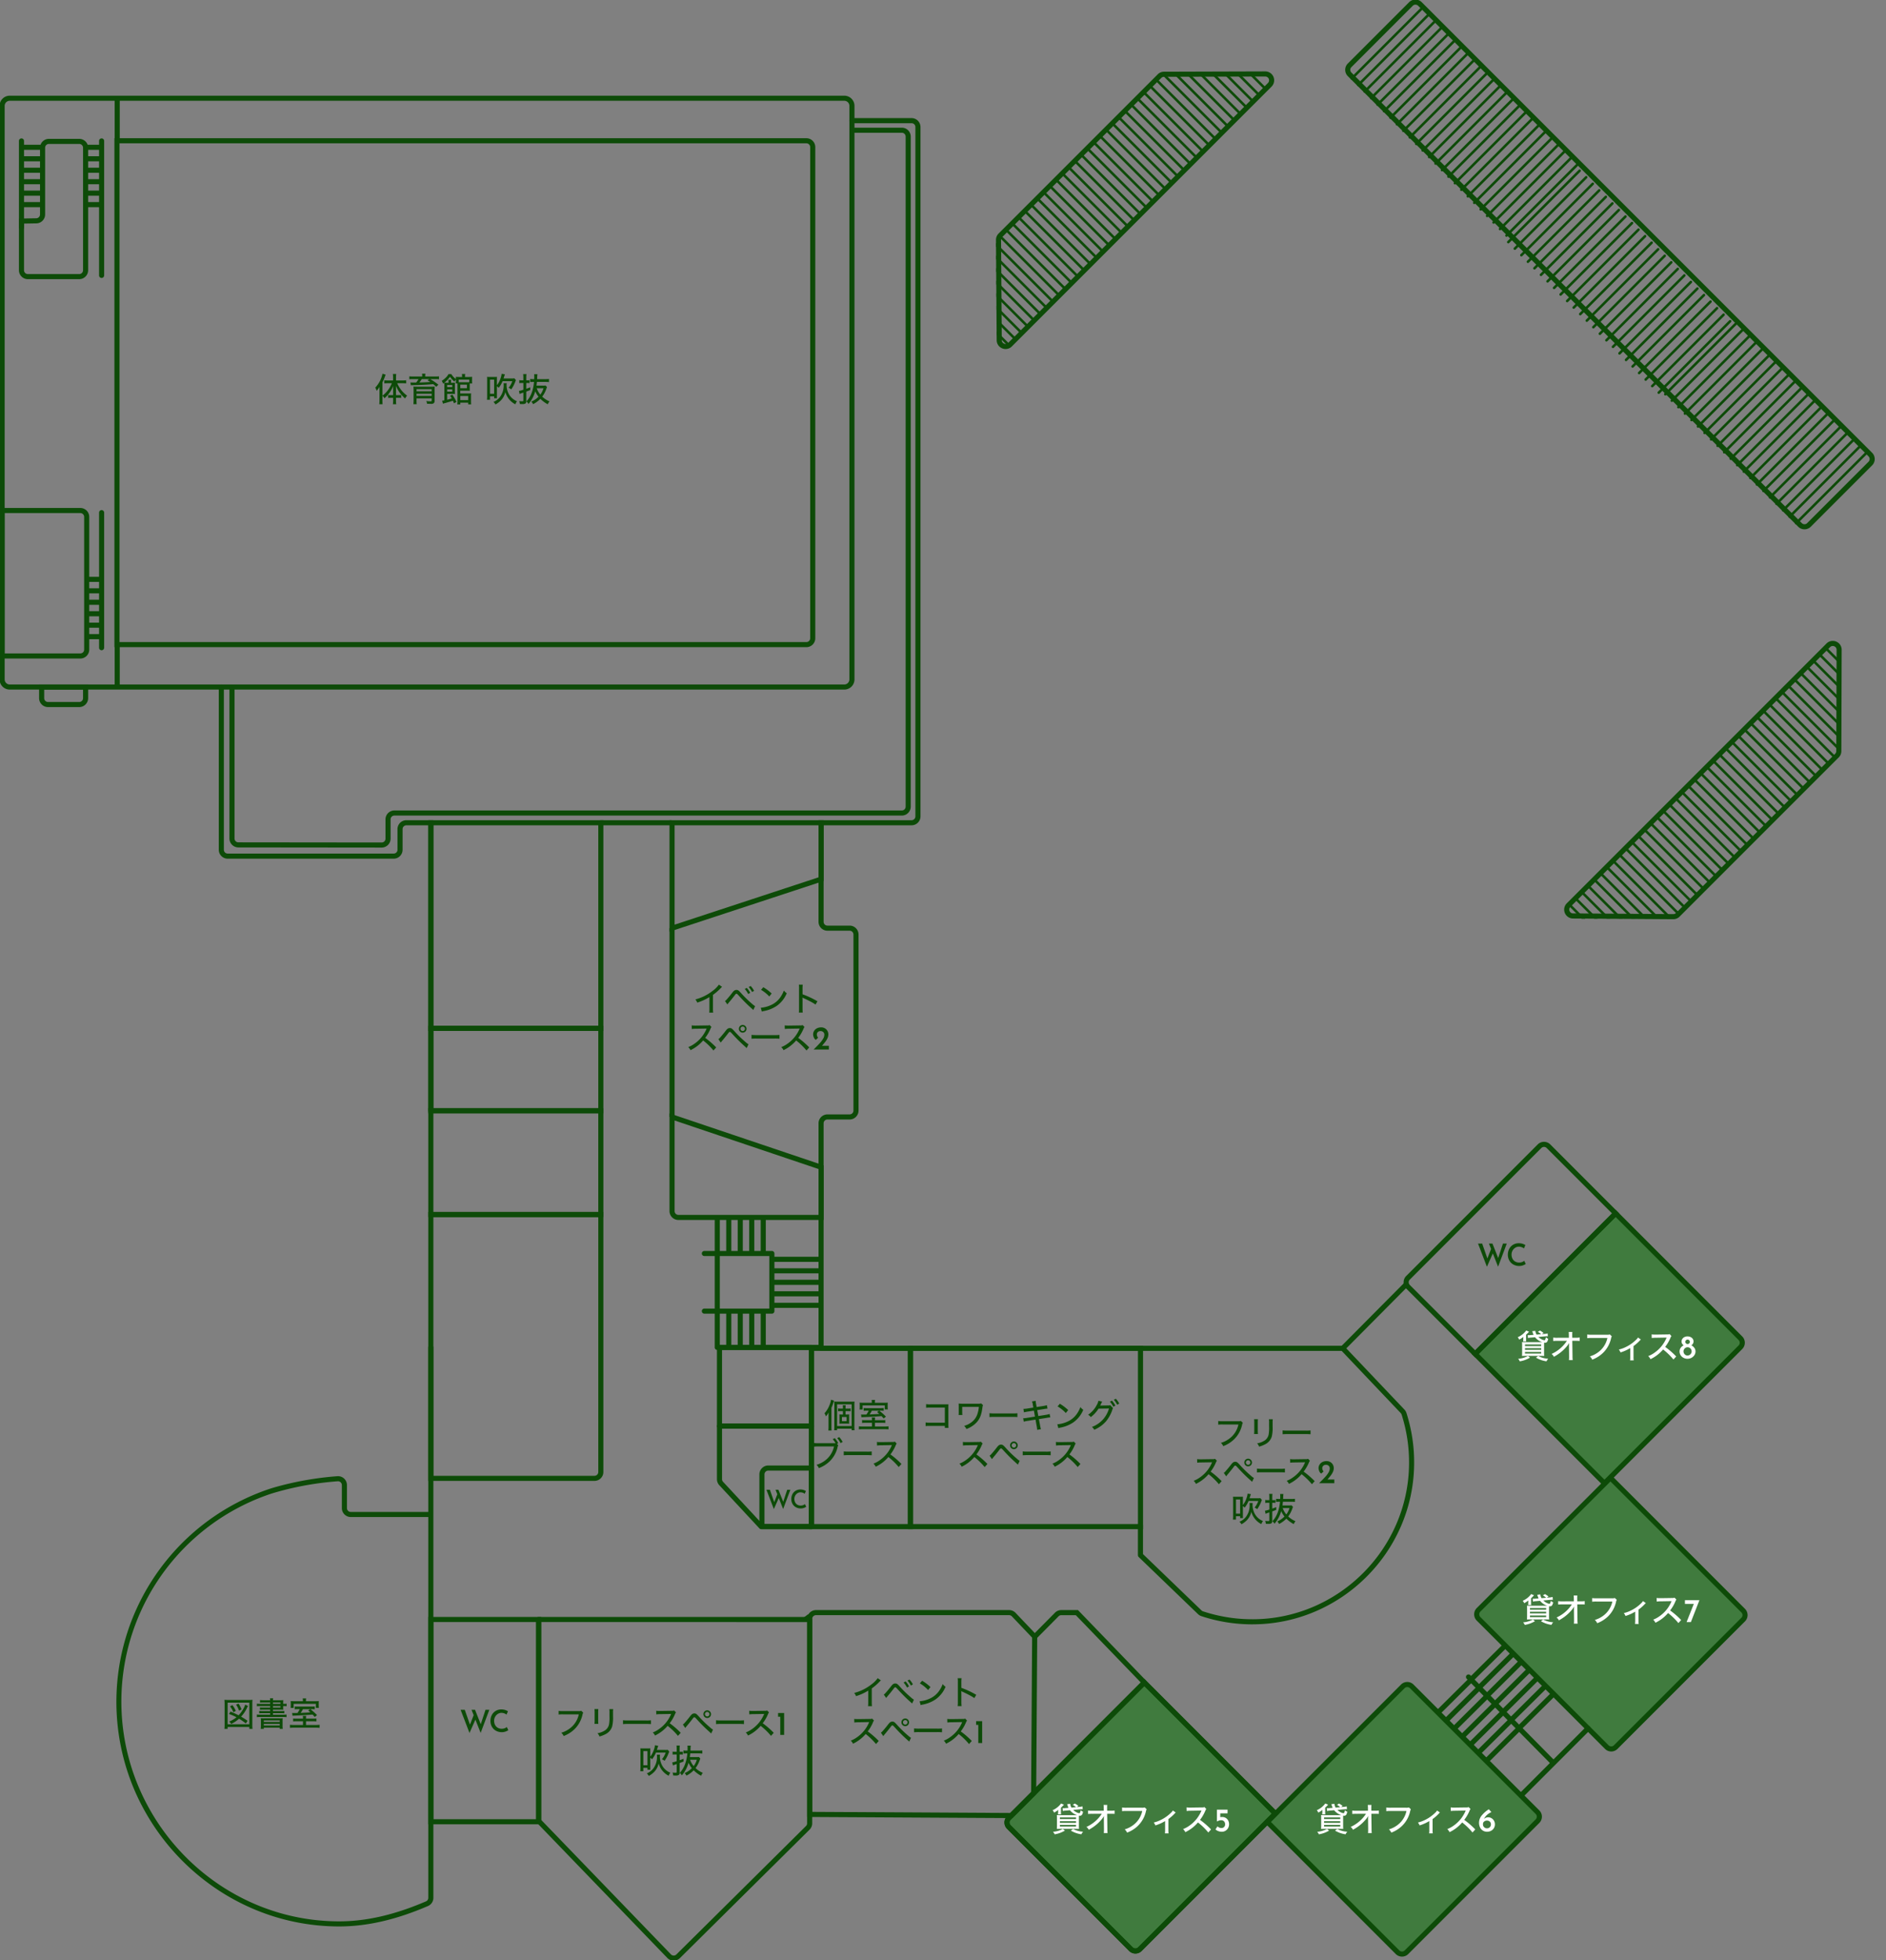 <svg xmlns="http://www.w3.org/2000/svg" width="740.597" height="769.418"><rect width="100%" height="100%" fill="#808080" stroke="none"/><defs><clipPath id="a"><path fill="none" d="M106.291 0 65.943.121a2.52 2.52 0 0 0-1.78.74L.74 64.284A2.52 2.52 0 0 0 0 66.089l.281 39.946a2.529 2.529 0 0 0 4.317 1.77L108.086 4.316A2.529 2.529 0 0 0 106.299 0z"/></clipPath><clipPath id="b"><path fill="none" d="M104.233.745.744 104.234a2.528 2.528 0 0 0 1.8 4.316l40.348-.12a2.53 2.53 0 0 0 1.78-.741l63.422-63.423a2.53 2.53 0 0 0 .741-1.806l-.282-39.945a2.527 2.527 0 0 0-2.547-2.516 2.48 2.48 0 0 0-1.77.745"/></clipPath><clipPath id="c"><path fill="none" d="M0 0h740.597v769.418H0z"/></clipPath></defs><g fill="#0d4b08" clip-path="url(#a)" transform="translate(391.12 29.459)"><path d="M5.714 107.188a.5.5 0 0 1-.354-.146l-23.689-23.689a.5.5 0 0 1 0-.707.5.5 0 0 1 .707 0l23.69 23.689a.5.5 0 0 1-.354.854ZM8.169 104.733a.5.5 0 0 1-.354-.146l-23.689-23.69a.5.5 0 0 1 0-.707.5.5 0 0 1 .707 0l23.689 23.69a.5.5 0 0 1-.354.854ZM10.625 102.277a.5.5 0 0 1-.354-.146l-23.689-23.689a.5.5 0 0 1 0-.707.5.5 0 0 1 .707 0l23.69 23.689a.5.5 0 0 1-.354.854ZM13.081 99.822a.5.5 0 0 1-.354-.146l-23.689-23.69a.5.5 0 0 1 0-.707.5.5 0 0 1 .707 0l23.689 23.69a.5.5 0 0 1-.354.854ZM15.536 97.366a.5.5 0 0 1-.354-.146L-8.507 73.531a.5.5 0 0 1 0-.707.5.5 0 0 1 .707 0l23.69 23.689a.5.5 0 0 1-.354.854ZM17.992 94.91a.5.5 0 0 1-.354-.146L-6.051 71.075a.5.5 0 0 1 0-.707.5.5 0 0 1 .707 0l23.69 23.689a.5.5 0 0 1-.354.854ZM20.447 92.455a.5.5 0 0 1-.354-.146l-23.689-23.69a.5.5 0 0 1 0-.707.5.5 0 0 1 .707 0L20.8 91.602a.5.5 0 0 1-.354.854ZM22.903 89.999a.5.5 0 0 1-.354-.146L-1.14 66.164a.5.5 0 0 1 0-.707.5.5 0 0 1 .707 0l23.69 23.689a.5.5 0 0 1-.354.854ZM25.359 87.544a.5.5 0 0 1-.354-.146L1.316 63.708a.5.5 0 0 1 0-.707.5.5 0 0 1 .707 0l23.689 23.69a.5.5 0 0 1-.354.854ZM27.814 85.087a.5.5 0 0 1-.354-.146L3.771 61.252a.5.5 0 0 1 0-.707.5.5 0 0 1 .707 0l23.69 23.689a.5.5 0 0 1-.354.854ZM30.27 82.633a.5.5 0 0 1-.354-.146L6.227 58.797a.5.5 0 0 1 0-.707.5.5 0 0 1 .707 0l23.689 23.69a.5.5 0 0 1-.354.854ZM32.726 80.176a.5.5 0 0 1-.354-.146L8.683 56.341a.5.5 0 0 1 0-.707.5.5 0 0 1 .707 0l23.69 23.689a.5.5 0 0 1-.354.854ZM35.181 77.721a.5.5 0 0 1-.354-.146L11.138 53.886a.5.5 0 0 1 0-.707.5.5 0 0 1 .707 0l23.69 23.689a.5.5 0 0 1-.354.854ZM37.637 75.266a.5.5 0 0 1-.354-.146L13.594 51.43a.5.5 0 0 1 0-.707.5.5 0 0 1 .707 0l23.689 23.69a.5.5 0 0 1-.354.854ZM40.092 72.809a.5.5 0 0 1-.354-.146L16.049 48.974a.5.5 0 0 1 0-.707.5.5 0 0 1 .707 0l23.69 23.689a.5.5 0 0 1-.354.854ZM42.549 70.355a.5.5 0 0 1-.354-.146l-23.69-23.69a.5.5 0 0 1 0-.707.5.5 0 0 1 .707 0l23.69 23.69a.5.5 0 0 1-.354.854ZM45.004 67.898a.5.5 0 0 1-.354-.146L20.961 44.063a.5.5 0 0 1 0-.707.5.5 0 0 1 .707 0l23.69 23.689a.5.5 0 0 1-.354.854ZM47.459 65.443a.5.5 0 0 1-.354-.146l-23.689-23.69a.5.5 0 0 1 0-.707.5.5 0 0 1 .707 0l23.689 23.69a.5.5 0 0 1-.354.854ZM49.915 62.987a.5.5 0 0 1-.354-.146L25.872 39.152a.5.5 0 0 1 0-.707.5.5 0 0 1 .707 0l23.69 23.689a.5.5 0 0 1-.354.854ZM52.371 60.531a.5.5 0 0 1-.354-.146L28.328 36.696a.5.5 0 0 1 0-.707.5.5 0 0 1 .707 0l23.69 23.689a.5.5 0 0 1-.354.854ZM54.826 58.077a.5.5 0 0 1-.354-.146l-23.689-23.69a.5.5 0 0 1 0-.707.5.5 0 0 1 .707 0l23.689 23.69a.5.5 0 0 1-.354.854ZM57.282 55.62a.5.5 0 0 1-.354-.146L33.239 31.785a.5.5 0 0 1 0-.707.5.5 0 0 1 .707 0l23.69 23.689a.5.5 0 0 1-.354.854ZM59.738 53.165a.5.5 0 0 1-.354-.146l-23.69-23.69a.5.5 0 0 1 0-.707.5.5 0 0 1 .707 0l23.69 23.69a.5.5 0 0 1-.354.854ZM62.193 50.709a.5.5 0 0 1-.354-.146L38.15 26.874a.5.5 0 0 1 0-.707.5.5 0 0 1 .707 0l23.69 23.689a.5.5 0 0 1-.354.854ZM64.649 48.254a.5.5 0 0 1-.354-.146l-23.689-23.69a.5.5 0 0 1 0-.707.5.5 0 0 1 .707 0l23.689 23.69a.5.5 0 0 1-.354.854ZM67.105 45.798a.5.5 0 0 1-.354-.146l-23.69-23.689a.5.5 0 0 1 0-.707.5.5 0 0 1 .707 0l23.69 23.689a.5.5 0 0 1-.354.854ZM69.56 43.342a.5.5 0 0 1-.354-.146L45.517 19.507a.5.5 0 0 1 0-.707.5.5 0 0 1 .707 0l23.69 23.689a.5.5 0 0 1-.354.854ZM72.016 40.887a.5.5 0 0 1-.354-.146l-23.69-23.69a.5.5 0 0 1 0-.707.5.5 0 0 1 .707 0l23.69 23.69a.5.5 0 0 1-.354.854ZM74.471 38.431a.5.5 0 0 1-.354-.146L50.428 14.596a.5.5 0 0 1 0-.707.5.5 0 0 1 .707 0l23.69 23.689a.5.5 0 0 1-.354.854ZM76.928 35.976a.5.5 0 0 1-.354-.146l-23.69-23.69a.5.5 0 0 1 0-.707.5.5 0 0 1 .707 0l23.69 23.69a.5.5 0 0 1-.354.854ZM79.382 33.519a.5.5 0 0 1-.354-.146L55.339 9.684a.5.5 0 0 1 0-.707.5.5 0 0 1 .707 0l23.69 23.689a.5.5 0 0 1-.354.854ZM81.838 31.065a.5.5 0 0 1-.354-.146L57.795 7.229a.5.5 0 0 1 0-.707.5.5 0 0 1 .707 0l23.689 23.69a.5.5 0 0 1-.354.854ZM84.295 28.608a.5.5 0 0 1-.354-.146L60.251 4.773a.5.5 0 0 1 0-.707.5.5 0 0 1 .707 0l23.69 23.689a.5.5 0 0 1-.354.854ZM86.749 26.154a.5.5 0 0 1-.354-.146L62.706 2.318a.5.5 0 0 1 0-.707.5.5 0 0 1 .707 0l23.689 23.69a.5.5 0 0 1-.354.854ZM89.206 23.698a.5.5 0 0 1-.354-.146L65.162-.138a.5.5 0 0 1 0-.707.5.5 0 0 1 .707 0l23.69 23.69a.5.5 0 0 1-.354.854ZM91.66 21.241a.5.5 0 0 1-.354-.146L67.617-2.594a.5.5 0 0 1 0-.707.5.5 0 0 1 .707 0l23.69 23.689a.5.5 0 0 1-.354.854ZM94.117 18.787a.5.5 0 0 1-.354-.146l-23.69-23.69a.5.5 0 0 1 0-.707.5.5 0 0 1 .707 0l23.69 23.69a.5.5 0 0 1-.354.854ZM96.572 16.33a.5.5 0 0 1-.354-.146L72.529-7.505a.5.5 0 0 1 0-.707.5.5 0 0 1 .707 0l23.69 23.689a.5.5 0 0 1-.354.854ZM99.027 13.875a.5.5 0 0 1-.354-.146L74.984-9.961a.5.5 0 0 1 0-.707.5.5 0 0 1 .707 0l23.689 23.69a.5.5 0 0 1-.354.854ZM101.484 11.419a.5.5 0 0 1-.354-.146L77.44-12.416a.5.5 0 0 1 0-.707.5.5 0 0 1 .707 0l23.69 23.689a.5.5 0 0 1-.354.854ZM103.938 8.964a.5.5 0 0 1-.354-.146l-23.689-23.69a.5.5 0 0 1 0-.707.5.5 0 0 1 .707 0l23.689 23.69a.5.5 0 0 1-.354.854ZM106.395 6.509a.5.5 0 0 1-.354-.146l-23.69-23.69a.5.5 0 0 1 0-.707.5.5 0 0 1 .707 0l23.69 23.69a.5.5 0 0 1-.354.854Z"/></g><g fill="#0d4b08" clip-path="url(#b)" transform="translate(613.368 252.094)"><path d="M126.806 26.051a.5.5 0 0 1-.354-.146L102.763 2.216a.5.5 0 0 1 0-.707.5.5 0 0 1 .707 0l23.69 23.689a.5.5 0 0 1-.354.854ZM124.351 28.507a.5.5 0 0 1-.354-.146l-23.69-23.69a.5.5 0 0 1 0-.707.5.5 0 0 1 .707 0l23.69 23.69a.5.5 0 0 1-.354.854ZM121.895 30.963a.5.5 0 0 1-.354-.146L97.852 7.128a.5.5 0 0 1 0-.707.5.5 0 0 1 .707 0l23.69 23.689a.5.5 0 0 1-.354.854ZM119.44 33.418a.5.5 0 0 1-.354-.146l-23.69-23.69a.5.5 0 0 1 0-.707.5.5 0 0 1 .707 0l23.69 23.69a.5.5 0 0 1-.354.854ZM116.984 35.874a.5.5 0 0 1-.354-.146L92.94 12.039a.5.5 0 0 1 0-.707.5.5 0 0 1 .707 0l23.69 23.689a.5.5 0 0 1-.354.854ZM114.528 38.329a.5.5 0 0 1-.354-.146L90.485 14.494a.5.5 0 0 1 0-.707.5.5 0 0 1 .707 0l23.69 23.689a.5.5 0 0 1-.354.854ZM112.073 40.785a.5.5 0 0 1-.354-.146l-23.69-23.69a.5.5 0 0 1 0-.707.5.5 0 0 1 .707 0l23.69 23.69a.5.5 0 0 1-.354.854ZM109.617 43.241a.5.5 0 0 1-.354-.146L85.574 19.406a.5.5 0 0 1 0-.707.5.5 0 0 1 .707 0l23.69 23.689a.5.5 0 0 1-.354.854ZM107.162 45.697a.5.5 0 0 1-.354-.146l-23.69-23.69a.5.5 0 0 1 0-.707.5.5 0 0 1 .707 0l23.69 23.69a.5.5 0 0 1-.354.854ZM104.706 48.152a.5.5 0 0 1-.354-.146L80.663 24.317a.5.5 0 0 1 0-.707.5.5 0 0 1 .707 0l23.69 23.689a.5.5 0 0 1-.354.854ZM102.25 50.608a.5.5 0 0 1-.354-.146l-23.69-23.69a.5.5 0 0 1 0-.707.5.5 0 0 1 .707 0l23.69 23.69a.5.5 0 0 1-.354.854ZM99.795 53.063a.5.5 0 0 1-.354-.146l-23.69-23.689a.5.5 0 0 1 0-.707.5.5 0 0 1 .707 0l23.69 23.689a.5.5 0 0 1-.354.854ZM97.339 55.519a.5.5 0 0 1-.354-.146L73.296 31.684a.5.5 0 0 1 0-.707.5.5 0 0 1 .707 0l23.69 23.689a.5.5 0 0 1-.354.854ZM94.883 57.975a.5.5 0 0 1-.354-.146l-23.69-23.69a.5.5 0 0 1 0-.707.5.5 0 0 1 .707 0l23.69 23.69a.5.5 0 0 1-.354.854ZM92.428 60.43a.5.5 0 0 1-.354-.146L68.385 36.595a.5.5 0 0 1 0-.707.5.5 0 0 1 .707 0l23.69 23.689a.5.5 0 0 1-.354.854ZM89.972 62.886a.5.5 0 0 1-.354-.146l-23.69-23.69a.5.5 0 0 1 0-.707.5.5 0 0 1 .707 0l23.69 23.69a.5.5 0 0 1-.354.854ZM87.516 65.341a.5.5 0 0 1-.354-.146L63.473 41.506a.5.5 0 0 1 0-.707.5.5 0 0 1 .707 0l23.69 23.689a.5.5 0 0 1-.354.854ZM85.061 67.797a.5.5 0 0 1-.354-.146l-23.69-23.69a.5.5 0 0 1 0-.707.5.5 0 0 1 .707 0l23.69 23.69a.5.5 0 0 1-.354.854ZM82.605 70.253a.5.5 0 0 1-.354-.146l-23.69-23.689a.5.5 0 0 1 0-.707.5.5 0 0 1 .707 0L82.958 69.4a.5.5 0 0 1-.354.854ZM80.15 72.708a.5.5 0 0 1-.354-.146L56.107 48.873a.5.5 0 0 1 0-.707.5.5 0 0 1 .707 0l23.69 23.689a.5.5 0 0 1-.354.854ZM77.694 75.164a.5.5 0 0 1-.354-.146l-23.69-23.69a.5.5 0 0 1 0-.707.5.5 0 0 1 .707 0l23.69 23.69a.5.5 0 0 1-.354.854ZM75.238 77.619a.5.5 0 0 1-.354-.146L51.195 53.784a.5.5 0 0 1 0-.707.5.5 0 0 1 .707 0l23.69 23.689a.5.5 0 0 1-.354.854ZM72.783 80.075a.5.5 0 0 1-.354-.146l-23.69-23.69a.5.5 0 0 1 0-.707.5.5 0 0 1 .707 0l23.69 23.69a.5.5 0 0 1-.354.854ZM70.327 82.531a.5.5 0 0 1-.354-.146L46.284 58.696a.5.5 0 0 1 0-.707.5.5 0 0 1 .707 0l23.69 23.689a.5.5 0 0 1-.354.854ZM67.872 84.986a.5.5 0 0 1-.354-.146l-23.69-23.69a.5.5 0 0 1 0-.707.5.5 0 0 1 .707 0l23.69 23.69a.5.5 0 0 1-.354.854ZM65.416 87.442a.5.5 0 0 1-.354-.146l-23.69-23.689a.5.5 0 0 1 0-.707.5.5 0 0 1 .707 0l23.69 23.689a.5.5 0 0 1-.354.854ZM62.96 89.898a.5.5 0 0 1-.354-.146L38.917 66.063a.5.5 0 0 1 0-.707.5.5 0 0 1 .707 0l23.69 23.689a.5.5 0 0 1-.354.854ZM60.505 92.353a.5.5 0 0 1-.354-.146l-23.69-23.69a.5.5 0 0 1 0-.707.5.5 0 0 1 .707 0l23.69 23.69a.5.5 0 0 1-.354.854ZM58.049 94.809a.5.5 0 0 1-.354-.146L34.006 70.974a.5.5 0 0 1 0-.707.5.5 0 0 1 .707 0l23.69 23.689a.5.5 0 0 1-.354.854ZM55.594 97.265a.5.5 0 0 1-.354-.146l-23.69-23.69a.5.5 0 0 1 0-.707.5.5 0 0 1 .707 0l23.69 23.69a.5.5 0 0 1-.354.854ZM53.138 99.72a.5.5 0 0 1-.354-.146L29.095 75.885a.5.5 0 0 1 0-.707.5.5 0 0 1 .707 0l23.69 23.689a.5.5 0 0 1-.354.854ZM50.682 102.176a.5.5 0 0 1-.354-.146l-23.69-23.689a.5.5 0 0 1 0-.707.5.5 0 0 1 .707 0l23.69 23.689a.5.5 0 0 1-.354.854ZM48.227 104.631a.5.5 0 0 1-.354-.146L24.184 80.796a.5.5 0 0 1 0-.707.5.5 0 0 1 .707 0l23.69 23.689a.5.5 0 0 1-.354.854ZM45.771 107.087a.5.5 0 0 1-.354-.146L21.728 83.252a.5.5 0 0 1 0-.707.5.5 0 0 1 .707 0l23.69 23.689a.5.5 0 0 1-.354.854ZM43.315 109.543a.5.5 0 0 1-.354-.146l-23.69-23.69a.5.5 0 0 1 0-.707.5.5 0 0 1 .707 0l23.69 23.69a.5.5 0 0 1-.354.854ZM40.86 111.998a.5.5 0 0 1-.354-.146L16.817 88.163a.5.5 0 0 1 0-.707.5.5 0 0 1 .707 0l23.69 23.689a.5.5 0 0 1-.354.854ZM38.404 114.454a.5.5 0 0 1-.354-.146l-23.69-23.69a.5.5 0 0 1 0-.707.5.5 0 0 1 .707 0l23.69 23.69a.5.5 0 0 1-.354.854ZM35.948 116.909a.5.5 0 0 1-.354-.146L11.905 93.074a.5.5 0 0 1 0-.707.5.5 0 0 1 .707 0l23.69 23.689a.5.5 0 0 1-.354.854ZM33.493 119.365a.5.5 0 0 1-.354-.146L9.449 95.53a.5.5 0 0 1 0-.707.5.5 0 0 1 .707 0l23.69 23.689a.5.5 0 0 1-.354.854ZM31.037 121.821a.5.5 0 0 1-.354-.146L6.994 97.986a.5.5 0 0 1 0-.707.5.5 0 0 1 .707 0l23.69 23.689a.5.5 0 0 1-.354.854ZM28.582 124.276a.5.5 0 0 1-.354-.146L4.539 100.441a.5.5 0 0 1 0-.707.5.5 0 0 1 .707 0l23.69 23.689a.5.5 0 0 1-.354.854ZM26.126 126.732a.5.5 0 0 1-.354-.146l-23.69-23.689a.5.5 0 0 1 0-.707.5.5 0 0 1 .707 0l23.69 23.689a.5.5 0 0 1-.354.854Z"/></g><path fill="#0d4b08" d="M530.837 31.3a.5.5 0 0 1-.354-.146.5.5 0 0 1 0-.707l28.023-28.024a.5.5 0 0 1 .707 0 .5.5 0 0 1 0 .707l-28.022 28.023a.5.5 0 0 1-.354.147M533.366 33.868a.5.5 0 0 1-.354-.146.5.5 0 0 1 0-.707l28.023-28.023a.5.5 0 0 1 .707 0 .5.5 0 0 1 0 .707L533.72 33.722a.5.5 0 0 1-.354.146M535.898 36.439a.5.5 0 0 1-.354-.146.5.5 0 0 1 0-.707l28.023-28.024a.5.5 0 0 1 .707 0 .5.5 0 0 1 0 .707l-28.022 28.023a.5.5 0 0 1-.354.147M538.427 39.008a.5.5 0 0 1-.354-.146.5.5 0 0 1 0-.707l28.023-28.024a.5.5 0 0 1 .707 0 .5.5 0 0 1 0 .707l-28.022 28.023a.5.5 0 0 1-.354.147M540.958 41.577a.5.5 0 0 1-.354-.146.5.5 0 0 1 0-.707L568.627 12.7a.5.5 0 0 1 .707 0 .5.5 0 0 1 0 .707L541.312 41.43a.5.5 0 0 1-.354.147M543.489 44.146a.5.5 0 0 1-.354-.146.5.5 0 0 1 0-.707l28.023-28.024a.5.5 0 0 1 .707 0 .5.5 0 0 1 0 .707l-28.022 28.023a.5.5 0 0 1-.354.147M546.018 46.714a.5.5 0 0 1-.354-.146.5.5 0 0 1 0-.707l28.023-28.023a.5.5 0 0 1 .707 0 .5.5 0 0 1 0 .707l-28.022 28.023a.5.5 0 0 1-.354.146M548.549 49.284a.5.5 0 0 1-.354-.146.5.5 0 0 1 0-.707l28.023-28.024a.5.5 0 0 1 .707 0 .5.5 0 0 1 0 .707l-28.022 28.023a.5.5 0 0 1-.354.147M551.079 51.853a.5.5 0 0 1-.354-.146.5.5 0 0 1 0-.707l28.023-28.024a.5.5 0 0 1 .707 0 .5.5 0 0 1 0 .707l-28.022 28.023a.5.5 0 0 1-.354.147M553.609 54.421a.5.5 0 0 1-.354-.146.5.5 0 0 1 0-.707l28.023-28.023a.5.5 0 0 1 .707 0 .5.5 0 0 1 0 .707l-28.022 28.023a.5.5 0 0 1-.354.146M556.139 56.992a.5.5 0 0 1-.354-.146.5.5 0 0 1 0-.707l28.023-28.024a.5.5 0 0 1 .707 0 .5.5 0 0 1 0 .707l-28.022 28.023a.5.5 0 0 1-.354.147M558.67 59.561a.5.5 0 0 1-.354-.146.5.5 0 0 1 0-.707l28.023-28.024a.5.5 0 0 1 .707 0 .5.5 0 0 1 0 .707l-28.022 28.023a.5.5 0 0 1-.354.147M561.2 62.129a.5.5 0 0 1-.354-.146.5.5 0 0 1 0-.707l28.023-28.023a.5.5 0 0 1 .707 0 .5.5 0 0 1 0 .707l-28.022 28.023a.5.5 0 0 1-.354.146M563.731 64.699a.5.5 0 0 1-.354-.146.5.5 0 0 1 0-.707L591.4 35.822a.5.5 0 0 1 .707 0 .5.5 0 0 1 0 .707l-28.022 28.023a.5.5 0 0 1-.354.147M566.26 67.269a.5.5 0 0 1-.354-.146.5.5 0 0 1 0-.707l28.023-28.024a.5.5 0 0 1 .707 0 .5.5 0 0 1 0 .707l-28.022 28.023a.5.5 0 0 1-.354.147M568.791 69.838a.5.5 0 0 1-.354-.146.5.5 0 0 1 0-.707l28.023-28.024a.5.5 0 0 1 .707 0 .5.5 0 0 1 0 .707l-28.022 28.023a.5.5 0 0 1-.354.147M571.322 72.407a.5.5 0 0 1-.354-.146.5.5 0 0 1 0-.707l28.023-28.024a.5.5 0 0 1 .707 0 .5.5 0 0 1 0 .707L571.676 72.26a.5.5 0 0 1-.354.147M573.851 74.975a.5.5 0 0 1-.354-.146.5.5 0 0 1 0-.707l28.023-28.023a.5.5 0 0 1 .707 0 .5.5 0 0 1 0 .707l-28.022 28.023a.5.5 0 0 1-.354.146M576.381 77.545a.5.5 0 0 1-.354-.146.5.5 0 0 1 0-.707l28.023-28.024a.5.5 0 0 1 .707 0 .5.5 0 0 1 0 .707l-28.022 28.023a.5.5 0 0 1-.354.147M578.913 80.114a.5.5 0 0 1-.354-.146.5.5 0 0 1 0-.707l28.023-28.024a.5.5 0 0 1 .707 0 .5.5 0 0 1 0 .707l-28.022 28.023a.5.5 0 0 1-.354.147M581.442 82.682a.5.5 0 0 1-.354-.146.5.5 0 0 1 0-.707l28.023-28.023a.5.5 0 0 1 .707 0 .5.5 0 0 1 0 .707l-28.022 28.023a.5.5 0 0 1-.354.146M583.973 85.252a.5.5 0 0 1-.354-.146.5.5 0 0 1 0-.707l28.023-28.024a.5.5 0 0 1 .707 0 .5.5 0 0 1 0 .707l-28.022 28.023a.5.5 0 0 1-.354.147M586.503 87.822a.5.5 0 0 1-.354-.146.5.5 0 0 1 0-.707l28.023-28.024a.5.5 0 0 1 .707 0 .5.5 0 0 1 0 .707l-28.022 28.023a.5.5 0 0 1-.354.147M589.033 90.39a.5.5 0 0 1-.354-.146.5.5 0 0 1 0-.707l28.023-28.023a.5.5 0 0 1 .707 0 .5.5 0 0 1 0 .707l-28.022 28.023a.5.5 0 0 1-.354.146M591.565 92.96a.5.5 0 0 1-.354-.146.5.5 0 0 1 0-.707l28.023-28.024a.5.5 0 0 1 .707 0 .5.5 0 0 1 0 .707l-28.022 28.023a.5.5 0 0 1-.354.147M592.275 95.528a.5.5 0 0 1-.354-.146.5.5 0 0 1 0-.707l28.023-28.023a.5.5 0 0 1 .707 0 .5.5 0 0 1 0 .707l-28.022 28.023a.5.5 0 0 1-.354.146M594.845 98.098a.5.5 0 0 1-.354-.146.5.5 0 0 1 0-.707l28.023-28.024a.5.5 0 0 1 .707 0 .5.5 0 0 1 0 .707l-28.022 28.023a.5.5 0 0 1-.354.147M597.415 100.668a.5.5 0 0 1-.354-.146.5.5 0 0 1 0-.707l28.023-28.024a.5.5 0 0 1 .707 0 .5.5 0 0 1 0 .707l-28.022 28.023a.5.5 0 0 1-.354.147M599.983 103.236a.5.5 0 0 1-.354-.146.5.5 0 0 1 0-.707l28.023-28.023a.5.5 0 0 1 .707 0 .5.5 0 0 1 0 .707l-28.022 28.023a.5.5 0 0 1-.354.146M602.552 105.806a.5.5 0 0 1-.354-.146.5.5 0 0 1 0-.707l28.023-28.024a.5.5 0 0 1 .707 0 .5.5 0 0 1 0 .707l-28.022 28.023a.5.5 0 0 1-.354.147M605.122 108.375a.5.5 0 0 1-.354-.146.5.5 0 0 1 0-.707l28.023-28.024a.5.5 0 0 1 .707 0 .5.5 0 0 1 0 .707l-28.022 28.023a.5.5 0 0 1-.354.147M607.691 110.943a.5.5 0 0 1-.354-.146.5.5 0 0 1 0-.707l28.023-28.023a.5.5 0 0 1 .707 0 .5.5 0 0 1 0 .707l-28.022 28.023a.5.5 0 0 1-.354.146M610.26 113.513a.5.5 0 0 1-.354-.146.5.5 0 0 1 0-.707l28.023-28.024a.5.5 0 0 1 .707 0 .5.5 0 0 1 0 .707l-28.022 28.023a.5.5 0 0 1-.354.147M612.829 116.082a.5.5 0 0 1-.354-.146.5.5 0 0 1 0-.707l28.023-28.024a.5.5 0 0 1 .707 0 .5.5 0 0 1 0 .707l-28.022 28.023a.5.5 0 0 1-.354.147M615.398 118.651a.5.5 0 0 1-.354-.146.5.5 0 0 1 0-.707l28.023-28.024a.5.5 0 0 1 .707 0 .5.5 0 0 1 0 .707l-28.022 28.023a.5.5 0 0 1-.354.147M617.968 121.221a.5.5 0 0 1-.354-.146.5.5 0 0 1 0-.707l28.023-28.024a.5.5 0 0 1 .707 0 .5.5 0 0 1 0 .707l-28.022 28.023a.5.5 0 0 1-.354.147M620.536 123.789a.5.5 0 0 1-.354-.146.5.5 0 0 1 0-.707l28.023-28.023a.5.5 0 0 1 .707 0 .5.5 0 0 1 0 .707l-28.022 28.023a.5.5 0 0 1-.354.146M623.106 126.359a.5.5 0 0 1-.354-.146.5.5 0 0 1 0-.707l28.023-28.024a.5.5 0 0 1 .707 0 .5.5 0 0 1 0 .707l-28.022 28.023a.5.5 0 0 1-.354.147M625.675 128.928a.5.5 0 0 1-.354-.146.5.5 0 0 1 0-.707l28.023-28.024a.5.5 0 0 1 .707 0 .5.5 0 0 1 0 .707l-28.022 28.023a.5.5 0 0 1-.354.147M628.244 131.497a.5.5 0 0 1-.354-.146.5.5 0 0 1 0-.707l28.023-28.023a.5.5 0 0 1 .707 0 .5.5 0 0 1 0 .707l-28.022 28.023a.5.5 0 0 1-.354.146M630.813 134.067a.5.5 0 0 1-.354-.146.5.5 0 0 1 0-.707l28.023-28.024a.5.5 0 0 1 .707 0 .5.5 0 0 1 0 .707l-28.022 28.023a.5.5 0 0 1-.354.147M633.382 136.636a.5.5 0 0 1-.354-.146.5.5 0 0 1 0-.707l28.023-28.024a.5.5 0 0 1 .707 0 .5.5 0 0 1 0 .707l-28.022 28.023a.5.5 0 0 1-.354.147M635.952 139.204a.5.5 0 0 1-.354-.146.5.5 0 0 1 0-.707l28.023-28.023a.5.5 0 0 1 .707 0 .5.5 0 0 1 0 .707l-28.022 28.023a.5.5 0 0 1-.354.146M638.521 141.774a.5.5 0 0 1-.354-.146.5.5 0 0 1 0-.707l28.023-28.024a.5.5 0 0 1 .707 0 .5.5 0 0 1 0 .707l-28.022 28.023a.5.5 0 0 1-.354.147M641.09 144.343a.5.5 0 0 1-.354-.146.5.5 0 0 1 0-.707l28.023-28.024a.5.5 0 0 1 .707 0 .5.5 0 0 1 0 .707l-28.022 28.023a.5.5 0 0 1-.354.147M643.659 146.912a.5.5 0 0 1-.354-.146.5.5 0 0 1 0-.707l28.023-28.024a.5.5 0 0 1 .707 0 .5.5 0 0 1 0 .707l-28.022 28.023a.5.5 0 0 1-.354.147M646.229 149.481a.5.5 0 0 1-.354-.146.5.5 0 0 1 0-.707l28.023-28.024a.5.5 0 0 1 .707 0 .5.5 0 0 1 0 .707l-28.022 28.023a.5.5 0 0 1-.354.147M648.797 152.05a.5.5 0 0 1-.354-.146.5.5 0 0 1 0-.707l28.023-28.023a.5.5 0 0 1 .707 0 .5.5 0 0 1 0 .707l-28.022 28.023a.5.5 0 0 1-.354.146M651.366 154.62a.5.5 0 0 1-.354-.146.5.5 0 0 1 0-.707l28.023-28.024a.5.5 0 0 1 .707 0 .5.5 0 0 1 0 .707l-28.022 28.023a.5.5 0 0 1-.354.147M653.936 155.247a.5.5 0 0 1-.354-.146.5.5 0 0 1 0-.707l28.023-28.024a.5.5 0 0 1 .707 0 .5.5 0 0 1 0 .707L654.29 155.1a.5.5 0 0 1-.354.147M656.505 157.776a.5.5 0 0 1-.354-.146.5.5 0 0 1 0-.707l28.023-28.023a.5.5 0 0 1 .707 0 .5.5 0 0 1 0 .707l-28.022 28.023a.5.5 0 0 1-.354.146M659.074 160.307a.5.5 0 0 1-.354-.146.5.5 0 0 1 0-.707l28.023-28.024a.5.5 0 0 1 .707 0 .5.5 0 0 1 0 .707l-28.022 28.023a.5.5 0 0 1-.354.147M661.643 162.838a.5.5 0 0 1-.354-.146.5.5 0 0 1 0-.707l28.023-28.024a.5.5 0 0 1 .707 0 .5.5 0 0 1 0 .707l-28.022 28.023a.5.5 0 0 1-.354.147M664.212 165.367a.5.5 0 0 1-.354-.146.5.5 0 0 1 0-.707l28.023-28.023a.5.5 0 0 1 .707 0 .5.5 0 0 1 0 .707l-28.022 28.023a.5.5 0 0 1-.354.146M666.782 167.899a.5.5 0 0 1-.354-.146.5.5 0 0 1 0-.707l28.023-28.024a.5.5 0 0 1 .707 0 .5.5 0 0 1 0 .707l-28.022 28.023a.5.5 0 0 1-.354.147M669.351 170.428a.5.5 0 0 1-.354-.146.5.5 0 0 1 0-.707l28.023-28.023a.5.5 0 0 1 .707 0 .5.5 0 0 1 0 .707l-28.022 28.023a.5.5 0 0 1-.354.146M671.919 172.959a.5.5 0 0 1-.354-.146.5.5 0 0 1 0-.707l28.023-28.024a.5.5 0 0 1 .707 0 .5.5 0 0 1 0 .707l-28.022 28.023a.5.5 0 0 1-.354.147M674.49 175.49a.5.5 0 0 1-.354-.146.5.5 0 0 1 0-.707l28.023-28.024a.5.5 0 0 1 .707 0 .5.5 0 0 1 0 .707l-28.022 28.023a.5.5 0 0 1-.354.147M677.058 178.019a.5.5 0 0 1-.354-.146.5.5 0 0 1 0-.707l28.023-28.023a.5.5 0 0 1 .707 0 .5.5 0 0 1 0 .707l-28.022 28.023a.5.5 0 0 1-.354.146M679.627 180.55a.5.5 0 0 1-.354-.146.5.5 0 0 1 0-.707l28.023-28.024a.5.5 0 0 1 .707 0 .5.5 0 0 1 0 .707l-28.022 28.023a.5.5 0 0 1-.354.147M682.197 183.081a.5.5 0 0 1-.354-.146.5.5 0 0 1 0-.707l28.023-28.024a.5.5 0 0 1 .707 0 .5.5 0 0 1 0 .707l-28.022 28.023a.5.5 0 0 1-.354.147M684.765 185.61a.5.5 0 0 1-.354-.146.5.5 0 0 1 0-.707l28.023-28.023a.5.5 0 0 1 .707 0 .5.5 0 0 1 0 .707l-28.022 28.023a.5.5 0 0 1-.354.146M687.335 188.142a.5.5 0 0 1-.354-.146.5.5 0 0 1 0-.707l28.023-28.024a.5.5 0 0 1 .707 0 .5.5 0 0 1 0 .707l-28.022 28.023a.5.5 0 0 1-.354.147M689.904 190.672a.5.5 0 0 1-.354-.146.5.5 0 0 1 0-.707l28.023-28.024a.5.5 0 0 1 .707 0 .5.5 0 0 1 0 .707l-28.022 28.023a.5.5 0 0 1-.354.147M692.473 193.202a.5.5 0 0 1-.354-.146.5.5 0 0 1 0-.707l28.023-28.024a.5.5 0 0 1 .707 0 .5.5 0 0 1 0 .707l-28.022 28.023a.5.5 0 0 1-.354.147M695.043 195.733a.5.5 0 0 1-.354-.146.5.5 0 0 1 0-.707l28.023-28.024a.5.5 0 0 1 .707 0 .5.5 0 0 1 0 .707l-28.022 28.023a.5.5 0 0 1-.354.147M697.611 198.262a.5.5 0 0 1-.354-.146.5.5 0 0 1 0-.707l28.023-28.023a.5.5 0 0 1 .707 0 .5.5 0 0 1 0 .707l-28.022 28.023a.5.5 0 0 1-.354.146M700.18 200.794a.5.5 0 0 1-.354-.146.5.5 0 0 1 0-.707l28.023-28.024a.5.5 0 0 1 .707 0 .5.5 0 0 1 0 .707l-28.022 28.023a.5.5 0 0 1-.354.147M702.75 203.324a.5.5 0 0 1-.354-.146.5.5 0 0 1 0-.707l28.023-28.024a.5.5 0 0 1 .707 0 .5.5 0 0 1 0 .707l-28.022 28.023a.5.5 0 0 1-.354.147M705.318 205.853a.5.5 0 0 1-.354-.146.5.5 0 0 1 0-.707l28.023-28.023a.5.5 0 0 1 .707 0 .5.5 0 0 1 0 .707l-28.022 28.023a.5.5 0 0 1-.354.146M315.402 636.192a.5.5 0 0 1-.4-.2.5.5 0 0 1 .1-.7l2.026-1.515a.5.5 0 0 1 .7.1.5.5 0 0 1-.1.7l-2.026 1.515a.5.5 0 0 1-.3.1"/><g clip-path="url(#c)"><path fill="#407b3e" d="m500.82 711.865-53.2 53.2a2.49 2.49 0 0 1-3.523 0l-47.941-47.942a2.49 2.49 0 0 1 0-3.524l53.2-53.2ZM548.786 766.274l-51.141-51.141 53.2-53.2a2.49 2.49 0 0 1 3.524 0l49.378 49.378a2.49 2.49 0 0 1 0 3.524l-51.44 51.44a2.49 2.49 0 0 1-3.524 0M580.6 631.887l51.8-51.8 52.107 52.107a2.49 2.49 0 0 1 0 3.523l-50.039 50.039a2.49 2.49 0 0 1-3.524 0L580.6 635.412a2.49 2.49 0 0 1 0-3.524M579.262 531.434l55.161-55.161 49.012 49.012a2.49 2.49 0 0 1 0 3.524l-53.4 53.4Z"/><path fill="#fff" d="m422.765 709.326.715-.455a8 8 0 0 0-1.4-.949l-.832.507a7 7 0 0 1 1.3.923l-1.807.156a3.3 3.3 0 0 1-.481-1.469l-1.222.13c.052.13.052.13.091.247.052.195.065.221.13.416.169.455.208.546.312.78l-1.131.091a6 6 0 0 1-.637.039c-.169 0-.39-.013-.533-.026l.1 1.144a4.4 4.4 0 0 1 1.1-.169l1.677-.143a5.97 5.97 0 0 0 2.821 1.937h-6.617c-.689 0-.975-.013-1.339-.039.026.338.039.767.039 1.365v2.769c0 .559-.026 1.053-.052 1.313.3-.026.845-.039 1.417-.039h5.889c.546 0 1.131.013 1.417.039a12 12 0 0 1-.052-1.365v-2.665c0-.507 0-.845.026-1.2a1.8 1.8 0 0 0 .377.052.96.96 0 0 0 .728-.312c.2-.208.26-.39.507-1.248a3 3 0 0 1-.923-.6 3.7 3.7 0 0 1-.325 1.014.27.27 0 0 1-.247.143 3.5 3.5 0 0 1-1.4-.533 4.5 4.5 0 0 1-.975-.754l2.353-.221a13 13 0 0 1 1.027-.052h.351l-.091-1.118a6.6 6.6 0 0 1-1.352.208Zm-6.578 4.043h6.357v.65h-6.357Zm0 1.469h6.357v.65h-6.357Zm0 1.469h6.357v.65h-6.357Zm.494-4.121a3.4 3.4 0 0 1-.065-.78v-1.872a11 11 0 0 0 .858-.832 1.4 1.4 0 0 1 .143-.143c.1-.117.1-.117.169-.182l-1.118-.483a8.35 8.35 0 0 1-3.341 2.652 3 3 0 0 1 .6.936 9.7 9.7 0 0 0 1.636-1.088 4 4 0 0 0-.052.663v.39a3.2 3.2 0 0 1-.078.741Zm.676 5.708a10.1 10.1 0 0 1-3.875 1.117 3.3 3.3 0 0 1 .663.988 11.4 11.4 0 0 0 4.018-1.456Zm3.133.65a11.05 11.05 0 0 0 4.131 1.442 5 5 0 0 1 .679-1.014 9.26 9.26 0 0 1-3.926-1.078Zm12.974-4.706.039 4.043v.26a9 9 0 0 1-.066 1.364h1.484a13 13 0 0 1-.08-1.651l-.078-5.915h1.365c.663 0 1.209.013 1.547.052v-1.339a9 9 0 0 1-1.56.091h-1.364l-.013-1.04v-.364a7 7 0 0 1 .052-.871h-1.443a9 9 0 0 1 .065 1.261l.013 1.014-4.472.013a9 9 0 0 1-1.69-.091v1.352a15 15 0 0 1 1.651-.065l3.731-.013a13.5 13.5 0 0 1-1.794 2.223 14.3 14.3 0 0 1-4.23 2.938 3 3 0 0 1 .91 1.118 19 19 0 0 0 2.02-1.261 16 16 0 0 0 2.77-2.509 7.6 7.6 0 0 0 1.182-1.664c-.039.637-.039.754-.039.91Zm16.041-4.395a3.3 3.3 0 0 1-1.17.117h-5.966a10.5 10.5 0 0 1-1.755-.091v1.443a12 12 0 0 1 1.729-.078h6.2a9.32 9.32 0 0 1-4 5.863 9.8 9.8 0 0 1-2.889 1.352 3.85 3.85 0 0 1 .936 1.287 12.4 12.4 0 0 0 4.131-2.561 11.34 11.34 0 0 0 3.24-5.694 3 3 0 0 1 .312-.91Zm11.063 1.209a4.2 4.2 0 0 1-.767.9 14.9 14.9 0 0 1-3.666 2.649 13.2 13.2 0 0 1-3.094 1.17 4.5 4.5 0 0 1 .663 1.131 17 17 0 0 0 3.809-1.7v3.468a7.5 7.5 0 0 1-.078 1.352h1.443a7 7 0 0 1-.078-1.352v-4.251a17.6 17.6 0 0 0 2.457-2.158 2.3 2.3 0 0 1 .429-.416Zm14.99 7.436a31 31 0 0 0-4.329-3.757 15.6 15.6 0 0 0 2.08-3.588 2.1 2.1 0 0 1 .39-.663l-.728-.767a2.35 2.35 0 0 1-1.027.13l-4.329.065h-.351a10 10 0 0 1-1.343-.078l.039 1.417a12 12 0 0 1 1.664-.1l3.77-.065c.169 0 .247 0 .4-.013a1 1 0 0 1-.052.117 1 1 0 0 0-.078.2 13.34 13.34 0 0 1-4.485 5.525 10.7 10.7 0 0 1-2.606 1.434 3.9 3.9 0 0 1 .884 1.209 15.15 15.15 0 0 0 4.964-3.809 25.6 25.6 0 0 1 4.058 3.939Zm4.329-4.888a2.7 2.7 0 0 1 1.476.39 2.6 2.6 0 0 1 .943 1.033 3.1 3.1 0 0 1 .325 1.424 3 3 0 0 1-.377 1.495 2.8 2.8 0 0 1-1.033 1.066 2.8 2.8 0 0 1-1.464.386 3.8 3.8 0 0 1-1.378-.26 3.05 3.05 0 0 1-1.079-.663l.793-1.2a1.86 1.86 0 0 0 .683.475 2.1 2.1 0 0 0 .851.189 1.43 1.43 0 0 0 1.034-.4 1.4 1.4 0 0 0 .41-1.047 1.68 1.68 0 0 0-.41-1.176 1.46 1.46 0 0 0-1.14-.438 2.7 2.7 0 0 0-.8.117 4.2 4.2 0 0 0-.839.377h-.013v-4.654h4.173v1.456h-2.87v1.508a3.3 3.3 0 0 1 .715-.078M526.514 709.326l.715-.455a8 8 0 0 0-1.4-.949l-.832.507a7 7 0 0 1 1.3.923l-1.807.156a3.3 3.3 0 0 1-.481-1.469l-1.222.13c.052.13.052.13.091.247.052.195.065.221.13.416.169.455.208.546.312.78l-1.131.091a6 6 0 0 1-.637.039c-.169 0-.39-.013-.533-.026l.1 1.144a4.4 4.4 0 0 1 1.1-.169l1.677-.143a5.97 5.97 0 0 0 2.821 1.937h-6.612c-.689 0-.975-.013-1.339-.039.026.338.039.767.039 1.365v2.769c0 .559-.026 1.053-.052 1.313.3-.026.845-.039 1.417-.039h5.889c.546 0 1.131.013 1.417.039a12 12 0 0 1-.052-1.365v-2.665c0-.507 0-.845.026-1.2a1.8 1.8 0 0 0 .377.052.96.96 0 0 0 .728-.312c.2-.208.26-.39.507-1.248a3 3 0 0 1-.923-.6 3.7 3.7 0 0 1-.325 1.014.27.27 0 0 1-.247.143 3.5 3.5 0 0 1-1.4-.533 4.5 4.5 0 0 1-.975-.754l2.353-.221a13 13 0 0 1 1.027-.052h.351l-.091-1.118a6.6 6.6 0 0 1-1.352.208Zm-6.579 4.043h6.357v.65h-6.357Zm0 1.469h6.357v.65h-6.357Zm0 1.469h6.357v.65h-6.357Zm.494-4.121a3.4 3.4 0 0 1-.065-.78v-1.872a11 11 0 0 0 .858-.832 1.4 1.4 0 0 1 .143-.143c.1-.117.1-.117.169-.182l-1.117-.483a8.35 8.35 0 0 1-3.341 2.652 3 3 0 0 1 .6.936 9.7 9.7 0 0 0 1.636-1.088 4 4 0 0 0-.052.663v.39a3.2 3.2 0 0 1-.078.741Zm.677 5.708a10.1 10.1 0 0 1-3.874 1.117 3.3 3.3 0 0 1 .663.988 11.4 11.4 0 0 0 4.017-1.456Zm3.133.65a11.05 11.05 0 0 0 4.134 1.443 5 5 0 0 1 .676-1.015 9.26 9.26 0 0 1-3.926-1.078Zm12.974-4.706.039 4.043v.26a9 9 0 0 1-.065 1.364h1.478a13 13 0 0 1-.078-1.651l-.078-5.915h1.365c.663 0 1.209.013 1.547.052v-1.339a9 9 0 0 1-1.56.091h-1.365l-.013-1.04v-.364a7 7 0 0 1 .052-.871h-1.443a9 9 0 0 1 .073 1.261l.013 1.014-4.472.013a9 9 0 0 1-1.69-.091v1.352a15 15 0 0 1 1.649-.065l3.731-.013a13.5 13.5 0 0 1-1.794 2.223 14.3 14.3 0 0 1-4.225 2.938 3 3 0 0 1 .91 1.118 19 19 0 0 0 2.015-1.261 16 16 0 0 0 2.763-2.509 7.6 7.6 0 0 0 1.187-1.664c-.039.637-.039.754-.039.91Zm16.041-4.395a3.3 3.3 0 0 1-1.17.117h-5.966a10.5 10.5 0 0 1-1.753-.091v1.443a12 12 0 0 1 1.727-.078h6.2a9.32 9.32 0 0 1-4 5.863 9.8 9.8 0 0 1-2.889 1.352 3.85 3.85 0 0 1 .936 1.287 12.4 12.4 0 0 0 4.134-2.561 11.34 11.34 0 0 0 3.237-5.694 3 3 0 0 1 .312-.91Zm11.063 1.209a4.2 4.2 0 0 1-.767.9 14.9 14.9 0 0 1-3.666 2.649 13.2 13.2 0 0 1-3.094 1.17 4.5 4.5 0 0 1 .663 1.131 17 17 0 0 0 3.812-1.703v3.471a7.5 7.5 0 0 1-.081 1.352h1.443a7 7 0 0 1-.078-1.352v-4.251a17.6 17.6 0 0 0 2.457-2.158 2.3 2.3 0 0 1 .429-.416Zm14.99 7.436a31 31 0 0 0-4.329-3.757 15.6 15.6 0 0 0 2.08-3.588 2.1 2.1 0 0 1 .39-.663l-.728-.767a2.35 2.35 0 0 1-1.027.13l-4.328.065h-.351a10 10 0 0 1-1.339-.078l.039 1.417a12 12 0 0 1 1.664-.1l3.77-.065c.169 0 .247 0 .4-.013a1 1 0 0 1-.052.117 1 1 0 0 0-.078.2 13.34 13.34 0 0 1-4.483 5.516 10.7 10.7 0 0 1-2.613 1.443 3.9 3.9 0 0 1 .884 1.209 15.15 15.15 0 0 0 4.966-3.809 25.6 25.6 0 0 1 4.056 3.939Zm5.158-4.758a2.36 2.36 0 0 1 1.242.358 2.7 2.7 0 0 1 .956.988 2.77 2.77 0 0 1 .364 1.411 2.76 2.76 0 0 1-.429 1.534 2.87 2.87 0 0 1-1.133 1.019 3.3 3.3 0 0 1-1.5.354 3.1 3.1 0 0 1-1.619-.429 3 3 0 0 1-1.141-1.231 4.1 4.1 0 0 1-.416-1.9 4.5 4.5 0 0 1 1.076-2.852 11.1 11.1 0 0 1 2.769-2.411l1.014 1.1a6.4 6.4 0 0 0-1.833 1.209 5 5 0 0 0-1.092 1.482 2.4 2.4 0 0 1 1.742-.632m-.572 4.316a1.54 1.54 0 0 0 1.118-.429 1.5 1.5 0 0 0 .442-1.131 1.39 1.39 0 0 0-.442-1.079 1.6 1.6 0 0 0-1.118-.4 1.66 1.66 0 0 0-1.1.383 1.16 1.16 0 0 0-.455.917v.26a1.36 1.36 0 0 0 .206.727 1.6 1.6 0 0 0 .566.546 1.54 1.54 0 0 0 .786.206ZM607.367 627.123l.715-.455a8 8 0 0 0-1.4-.949l-.832.507a7 7 0 0 1 1.3.923l-1.807.156a3.3 3.3 0 0 1-.481-1.469l-1.222.13c.052.13.052.13.091.247.052.195.065.221.13.416.169.455.208.546.312.78l-1.131.091a6 6 0 0 1-.637.039c-.169 0-.39-.013-.533-.026l.1 1.144a4.4 4.4 0 0 1 1.1-.169l1.677-.143a5.97 5.97 0 0 0 2.821 1.937h-6.616c-.689 0-.975-.013-1.339-.039.026.338.039.767.039 1.365v2.769c0 .559-.026 1.053-.052 1.313.3-.026.845-.039 1.417-.039h5.889c.546 0 1.131.013 1.417.039a12 12 0 0 1-.052-1.365v-2.665c0-.507 0-.845.026-1.2a1.8 1.8 0 0 0 .377.052.96.96 0 0 0 .728-.312c.2-.208.26-.39.507-1.248a3 3 0 0 1-.923-.6 3.7 3.7 0 0 1-.325 1.014.27.27 0 0 1-.247.143 3.5 3.5 0 0 1-1.4-.533 4.5 4.5 0 0 1-.975-.754l2.353-.221a13 13 0 0 1 1.027-.052h.351l-.091-1.118a6.6 6.6 0 0 1-1.352.208Zm-6.578 4.043h6.357v.65h-6.357Zm0 1.469h6.357v.65h-6.357Zm0 1.469h6.357v.65h-6.357Zm.494-4.121a3.4 3.4 0 0 1-.065-.78v-1.872a11 11 0 0 0 .858-.832 1.4 1.4 0 0 1 .143-.143c.1-.117.1-.117.169-.182l-1.119-.483a8.35 8.35 0 0 1-3.341 2.652 3 3 0 0 1 .6.936 9.7 9.7 0 0 0 1.637-1.088 4 4 0 0 0-.052.663v.39a3.2 3.2 0 0 1-.078.741Zm.671 5.708a10.1 10.1 0 0 1-3.87 1.117 3.3 3.3 0 0 1 .663.988 11.4 11.4 0 0 0 4.017-1.456Zm3.133.65a11.05 11.05 0 0 0 4.134 1.443 5 5 0 0 1 .68-1.015 9.26 9.26 0 0 1-3.926-1.078Zm12.974-4.706.039 4.043v.26a9 9 0 0 1-.061 1.364h1.482a13 13 0 0 1-.078-1.651l-.078-5.915h1.365c.663 0 1.209.013 1.547.052v-1.339a9 9 0 0 1-1.56.091h-1.363l-.013-1.04v-.364a7 7 0 0 1 .052-.871h-1.443a9 9 0 0 1 .065 1.261l.013 1.014-4.474.013a9 9 0 0 1-1.69-.091v1.352a15 15 0 0 1 1.651-.065l3.731-.013a13.5 13.5 0 0 1-1.792 2.223 14.3 14.3 0 0 1-4.225 2.938 3 3 0 0 1 .91 1.118 19 19 0 0 0 2.015-1.261 16 16 0 0 0 2.769-2.509 7.6 7.6 0 0 0 1.181-1.664c-.039.637-.039.754-.039.91Zm16.046-4.395a3.3 3.3 0 0 1-1.17.117h-5.967a10.5 10.5 0 0 1-1.755-.091v1.443a12 12 0 0 1 1.729-.078h6.2a9.32 9.32 0 0 1-4 5.863 9.8 9.8 0 0 1-2.89 1.352 3.85 3.85 0 0 1 .937 1.287 12.4 12.4 0 0 0 4.134-2.561 11.34 11.34 0 0 0 3.237-5.694 3 3 0 0 1 .312-.91Zm11.063 1.209a4.2 4.2 0 0 1-.767.9 14.9 14.9 0 0 1-3.666 2.649 13.2 13.2 0 0 1-3.094 1.17 4.5 4.5 0 0 1 .663 1.131 17 17 0 0 0 3.809-1.7v3.468a7.5 7.5 0 0 1-.078 1.352h1.443a7 7 0 0 1-.078-1.352v-4.251a17.6 17.6 0 0 0 2.457-2.158 2.3 2.3 0 0 1 .429-.416Zm14.989 7.436a31 31 0 0 0-4.329-3.757 15.6 15.6 0 0 0 2.08-3.588 2.1 2.1 0 0 1 .39-.663l-.728-.767a2.35 2.35 0 0 1-1.027.13l-4.329.065h-.351a10 10 0 0 1-1.339-.078l.039 1.417a12 12 0 0 1 1.664-.1l3.77-.065c.169 0 .247 0 .4-.013a1 1 0 0 1-.052.117 1 1 0 0 0-.078.2 13.34 13.34 0 0 1-4.485 5.525 10.7 10.7 0 0 1-2.609 1.434 3.9 3.9 0 0 1 .879 1.209 15.15 15.15 0 0 0 4.966-3.809 25.6 25.6 0 0 1 4.061 3.939Zm7.164-7.774-3.342 8.58h-1.69l2.834-7.124h-3.484v-1.456ZM605.41 523.673l.715-.455a8 8 0 0 0-1.4-.949l-.832.507a7 7 0 0 1 1.3.923l-1.807.156a3.3 3.3 0 0 1-.481-1.469l-1.222.13c.052.13.052.13.091.247.052.195.065.221.13.416.169.455.208.546.312.78l-1.131.091a6 6 0 0 1-.637.039c-.169 0-.39-.013-.533-.026l.1 1.144a4.4 4.4 0 0 1 1.1-.169l1.677-.143a5.97 5.97 0 0 0 2.821 1.937h-6.603c-.689 0-.975-.013-1.339-.039.026.338.039.767.039 1.365v2.769c0 .559-.026 1.053-.052 1.313.3-.026.845-.039 1.417-.039h5.889c.546 0 1.131.013 1.417.039a12 12 0 0 1-.052-1.365v-2.665c0-.507 0-.845.026-1.2a1.8 1.8 0 0 0 .377.052.96.96 0 0 0 .728-.312c.2-.208.26-.39.507-1.248a3 3 0 0 1-.923-.6 3.7 3.7 0 0 1-.334 1.02.27.27 0 0 1-.247.143 3.5 3.5 0 0 1-1.4-.533 4.5 4.5 0 0 1-.975-.754l2.353-.221a13 13 0 0 1 1.027-.052h.351l-.091-1.118a6.6 6.6 0 0 1-1.352.208Zm-6.578 4.043h6.357v.65h-6.357Zm0 1.469h6.357v.65h-6.357Zm0 1.469h6.357v.65h-6.357Zm.494-4.121a3.4 3.4 0 0 1-.065-.78v-1.872a11 11 0 0 0 .858-.832 1.4 1.4 0 0 1 .143-.143c.1-.117.1-.117.169-.182l-1.114-.483a8.35 8.35 0 0 1-3.341 2.652 3 3 0 0 1 .6.936 9.7 9.7 0 0 0 1.634-1.088 4 4 0 0 0-.052.663v.39a3.2 3.2 0 0 1-.078.741Zm.684 5.708a10.1 10.1 0 0 1-3.878 1.117 3.3 3.3 0 0 1 .663.988 11.4 11.4 0 0 0 4.015-1.456Zm3.133.65a11.05 11.05 0 0 0 4.134 1.443 5 5 0 0 1 .672-1.015 9.26 9.26 0 0 1-3.926-1.078Zm12.967-4.707.039 4.043v.26a9 9 0 0 1-.062 1.365h1.482a13 13 0 0 1-.078-1.651l-.081-5.915h1.365c.663 0 1.209.013 1.547.052v-1.339a9 9 0 0 1-1.56.091H617.4l-.013-1.04v-.364a7 7 0 0 1 .052-.871h-1.443a9 9 0 0 1 .065 1.261l.013 1.014-4.472.013a9 9 0 0 1-1.69-.091v1.352a15 15 0 0 1 1.651-.065l3.731-.013a13.5 13.5 0 0 1-1.794 2.223 14.3 14.3 0 0 1-4.225 2.938 3 3 0 0 1 .91 1.118 19 19 0 0 0 2.015-1.261 16 16 0 0 0 2.769-2.509 7.6 7.6 0 0 0 1.183-1.664c-.039.637-.039.754-.039.91Zm16.045-4.394a3.3 3.3 0 0 1-1.17.117h-5.967a10.5 10.5 0 0 1-1.755-.091v1.443a12 12 0 0 1 1.729-.078h6.2a9.32 9.32 0 0 1-4 5.863 9.8 9.8 0 0 1-2.889 1.352 3.85 3.85 0 0 1 .936 1.287 12.4 12.4 0 0 0 4.134-2.561 11.34 11.34 0 0 0 3.237-5.694 3 3 0 0 1 .312-.91Zm11.063 1.209a4.2 4.2 0 0 1-.767.9 14.9 14.9 0 0 1-3.666 2.649 13.2 13.2 0 0 1-3.094 1.17 4.5 4.5 0 0 1 .663 1.131 17 17 0 0 0 3.809-1.7v3.468a7.5 7.5 0 0 1-.078 1.352h1.443a7 7 0 0 1-.078-1.352v-4.251a17.6 17.6 0 0 0 2.46-2.158 2.3 2.3 0 0 1 .429-.416Zm14.992 7.436a31 31 0 0 0-4.329-3.757 15.6 15.6 0 0 0 2.08-3.588 2.1 2.1 0 0 1 .39-.663l-.728-.767a2.35 2.35 0 0 1-1.027.13l-4.329.065h-.357a10 10 0 0 1-1.339-.078l.039 1.417a12 12 0 0 1 1.664-.1l3.77-.065c.169 0 .247 0 .4-.013a1 1 0 0 1-.052.117 1 1 0 0 0-.078.2 13.34 13.34 0 0 1-4.485 5.525 10.7 10.7 0 0 1-2.606 1.434 3.9 3.9 0 0 1 .887 1.209 15.15 15.15 0 0 0 4.966-3.809 25.6 25.6 0 0 1 4.053 3.939Zm1.326-1.937a2.36 2.36 0 0 1 .475-1.5 3.3 3.3 0 0 1 1.125-.929 2.5 2.5 0 0 1-.6-.657 1.7 1.7 0 0 1-.208-.877 1.8 1.8 0 0 1 .306-1.014 2.04 2.04 0 0 1 .839-.709 2.7 2.7 0 0 1 1.183-.253 2.8 2.8 0 0 1 1.19.253 2.14 2.14 0 0 1 .851.689 1.63 1.63 0 0 1 .312.968 1.8 1.8 0 0 1-.208.923 2.5 2.5 0 0 1-.624.676 3.5 3.5 0 0 1 1.138.955 2.3 2.3 0 0 1 .475 1.476 2.56 2.56 0 0 1-.416 1.4 3.1 3.1 0 0 1-1.141 1.049 3.25 3.25 0 0 1-1.593.393 3.26 3.26 0 0 1-1.586-.39 2.9 2.9 0 0 1-1.118-1.046 2.65 2.65 0 0 1-.403-1.407Zm2.262-3.783a.78.78 0 0 0 .273.591.9.9 0 0 0 .624.253.86.86 0 0 0 .611-.247.8.8 0 0 0 .26-.6.87.87 0 0 0-.26-.637.84.84 0 0 0-.611-.26.87.87 0 0 0-.631.26.86.86 0 0 0-.268.64Zm-.717 3.726a1.64 1.64 0 0 0 .208.806 1.6 1.6 0 0 0 .572.6 1.5 1.5 0 0 0 .78.221 1.57 1.57 0 0 0 .806-.221 1.7 1.7 0 0 0 .6-.6 1.53 1.53 0 0 0 .227-.806 1.58 1.58 0 0 0-.464-1.145 1.53 1.53 0 0 0-1.131-.475 1.55 1.55 0 0 0-.786.214 1.6 1.6 0 0 0-.592.592 1.6 1.6 0 0 0-.22.814"/><path fill="#0d4b08" d="M487.268 557.74a3.3 3.3 0 0 1-1.17.117h-5.967a10.5 10.5 0 0 1-1.755-.091v1.443a12 12 0 0 1 1.729-.078h6.2a9.32 9.32 0 0 1-4 5.863 9.8 9.8 0 0 1-2.889 1.352 3.85 3.85 0 0 1 .931 1.287 12.4 12.4 0 0 0 4.134-2.561 11.34 11.34 0 0 0 3.242-5.694 3 3 0 0 1 .312-.91Zm5.187-.676a10 10 0 0 1 .065 1.391v2.847a13 13 0 0 1-.065 1.573h1.521a12 12 0 0 1-.065-1.573v-2.847a11 11 0 0 1 .065-1.391Zm5.824.026a8 8 0 0 1 .068 1.443v1.313l.013.481a15 15 0 0 1-.182 2.7 3.67 3.67 0 0 1-1.953 2.617 7 7 0 0 1-2.587.884 3.8 3.8 0 0 1 .78 1.3 11.3 11.3 0 0 0 2.457-.962 5.01 5.01 0 0 0 2.522-2.975 14.7 14.7 0 0 0 .338-3.965v-1.4a9 9 0 0 1 .065-1.43Zm5.382 5.876a19 19 0 0 1 2.015-.065h7.007a19 19 0 0 1 1.95.065v-1.508a13 13 0 0 1-1.937.078h-7.033a15 15 0 0 1-2-.091Zm-23.946 18.419a31 31 0 0 0-4.329-3.757 15.6 15.6 0 0 0 2.08-3.588 2.1 2.1 0 0 1 .39-.663l-.728-.767a2.35 2.35 0 0 1-1.027.13l-4.329.065h-.351a10 10 0 0 1-1.339-.078l.039 1.417a12 12 0 0 1 1.664-.1l3.77-.065c.169 0 .247 0 .4-.013a1 1 0 0 1-.052.117 1 1 0 0 0-.078.2 13.34 13.34 0 0 1-4.478 5.516 10.7 10.7 0 0 1-2.613 1.443 3.9 3.9 0 0 1 .884 1.209 15.15 15.15 0 0 0 4.966-3.809 25.6 25.6 0 0 1 4.056 3.939Zm1.781-1.911.4-.52a82 82 0 0 0 2.34-2.886c.546-.741.6-.78.832-.78s.247.013 1.092.923a60 60 0 0 0 4.277 4.29l1.248 1.131.7-1.495a7 7 0 0 1-1.183-.9 43.5 43.5 0 0 1-4.3-4.186c-.975-1.079-1.235-1.274-1.833-1.274-.65 0-1.027.273-1.781 1.261-.637.845-1.9 2.34-2.275 2.717a2.5 2.5 0 0 1-.455.364Zm8.619-6.916a1.5 1.5 0 0 0-1.495 1.508 1.5 1.5 0 0 0 1.495 1.508 1.51 1.51 0 0 0 1.508-1.508 1.51 1.51 0 0 0-1.508-1.508m0 .624a.885.885 0 0 1 .884.884.893.893 0 0 1-.884.884.88.88 0 0 1-.868-.884.88.88 0 0 1 .868-.884m3.471 4.784a19 19 0 0 1 2.015-.065h7.007a19 19 0 0 1 1.95.065v-1.508a13 13 0 0 1-1.937.078h-7.033a15 15 0 0 1-2-.091Zm22.661 3.419a31 31 0 0 0-4.329-3.757 15.6 15.6 0 0 0 2.08-3.588 2.1 2.1 0 0 1 .39-.663l-.728-.767a2.35 2.35 0 0 1-1.027.13l-4.329.065h-.357a10 10 0 0 1-1.339-.078l.039 1.417a12 12 0 0 1 1.664-.1l3.77-.065c.169 0 .247 0 .4-.013a1 1 0 0 1-.052.117 1 1 0 0 0-.078.2 13.34 13.34 0 0 1-4.485 5.525 10.7 10.7 0 0 1-2.613 1.443 3.9 3.9 0 0 1 .894 1.2 15.15 15.15 0 0 0 4.966-3.809 25.6 25.6 0 0 1 4.056 3.939Zm7.709-.65v1.456h-5.98l.468-.468q1.287-1.287 2.021-2.1a10 10 0 0 0 1.222-1.638 3.1 3.1 0 0 0 .488-1.567 1.36 1.36 0 0 0-.428-1.078 1.56 1.56 0 0 0-1.066-.377 1.41 1.41 0 0 0-1.066.39 1.23 1.23 0 0 0-.377.871 1.87 1.87 0 0 0 .507 1.339l-.923.845a1.86 1.86 0 0 1-.761-.929 3.1 3.1 0 0 1-.292-1.215 2.6 2.6 0 0 1 .378-1.353 2.73 2.73 0 0 1 1.1-1.02 3.56 3.56 0 0 1 1.7-.384 2.8 2.8 0 0 1 1.462.384 2.7 2.7 0 0 1 .994 1.02 2.8 2.8 0 0 1 .344 1.38 3.5 3.5 0 0 1-.338 1.469 7.3 7.3 0 0 1-.812 1.352q-.475.624-1.332 1.625Zm-35.895 10.437a3 3 0 0 1 .7.6 10.6 10.6 0 0 0 1.536-2.615h3.809a8.4 8.4 0 0 1-1.469 2.626 3.2 3.2 0 0 1 1.053.6 13.5 13.5 0 0 0 1.495-2.792c.182-.468.286-.741.338-.832l-.6-.715a5.5 5.5 0 0 1-.988.052h-3.274c.2-.572.208-.6.3-.9a6 6 0 0 1 .247-.715l-1.3-.208a6.7 6.7 0 0 1-.377 1.651 8.8 8.8 0 0 1-1.469 2.821v-2.017c0-.806 0-.936.026-1.261a5.6 5.6 0 0 1-.91.039h-2.054a8 8 0 0 1-.949-.039 12 12 0 0 1 .052 1.261v6.227a13 13 0 0 1-.08 1.508h1.2v-1.326h1.625v.728h1.131a9.5 9.5 0 0 1-.039-1.209Zm-2.714-2.613h1.625v5.551h-1.625Zm5.317 1.4a6 6 0 0 1 .052.806 7.7 7.7 0 0 1-.377 2.548 7.6 7.6 0 0 1-1.131 2.145 6.2 6.2 0 0 1-2.5 1.846 3.7 3.7 0 0 1 .78 1 8.8 8.8 0 0 0 2.2-1.664 6.9 6.9 0 0 0 1.677-3.211 7.9 7.9 0 0 0 1.662 3.047 7.8 7.8 0 0 0 2.275 1.768 4 4 0 0 1 .65-1.2 6.36 6.36 0 0 1-3.6-3.679 7.2 7.2 0 0 1-.494-2.509 4.6 4.6 0 0 1 .052-.9Zm12.935.949c.091-.585.117-.845.182-1.456h3.341a10 10 0 0 1 1.378.078v-1.239a10 10 0 0 1-1.378.078h-3.266c.026-.364.026-.429.026-.611a10 10 0 0 1 .1-1.339h-1.309a6.6 6.6 0 0 1 .052 1c0 .286 0 .52-.026.949h-.208a13 13 0 0 1-1.391-.065v1.218a11 11 0 0 1 1.378-.065h.156c-.312 3.354-1.274 5.835-2.977 7.644a3.5 3.5 0 0 1 .806.988 12.6 12.6 0 0 0 2.639-4.953 9.5 9.5 0 0 0 1.287 2.119 8.4 8.4 0 0 1-2.821 1.924 3.5 3.5 0 0 1 .702 1.013 10.7 10.7 0 0 0 2.86-2.1 11.6 11.6 0 0 0 2.9 2.145 4.3 4.3 0 0 1 .689-1.144 9.2 9.2 0 0 1-2.86-1.859 11.1 11.1 0 0 0 1.534-2.86c.26-.689.26-.715.338-.9l-.572-.611a6 6 0 0 1-.962.052Zm2.756 1.04a7.8 7.8 0 0 1-1.238 2.487 7.9 7.9 0 0 1-1.417-2.483Zm-7.9-2.08v2.643a8 8 0 0 1-1.742.468l.26 1.222a10.4 10.4 0 0 1 1.474-.546v3.016c0 .312-.078.377-.442.377a11 11 0 0 1-1.183-.078 4.2 4.2 0 0 1 .247 1.144c.4.026.6.039.845.039h.313a2.06 2.06 0 0 0 .936-.182.91.91 0 0 0 .429-.91v-3.809c.507-.182.767-.286 1.56-.611v-1.079c-.663.273-.884.351-1.56.572v-2.262h.416a6 6 0 0 1 .845.052v-1.144a5.5 5.5 0 0 1-.832.052h-.429v-1.157a9 9 0 0 1 .078-1.3h-1.3a10 10 0 0 1 .077 1.326v1.131h-.571a6 6 0 0 1-1.029-.078v1.183a8 8 0 0 1 1.027-.065ZM228.252 671.517a3.3 3.3 0 0 1-1.17.117h-5.967a10.5 10.5 0 0 1-1.755-.091v1.443a12 12 0 0 1 1.729-.078h6.2a9.32 9.32 0 0 1-4 5.863 9.8 9.8 0 0 1-2.889 1.352 3.85 3.85 0 0 1 .936 1.287 12.4 12.4 0 0 0 4.134-2.561 11.34 11.34 0 0 0 3.237-5.694 3 3 0 0 1 .312-.91Zm5.187-.676a10 10 0 0 1 .065 1.391v2.847a13 13 0 0 1-.065 1.573h1.521a12 12 0 0 1-.065-1.573v-2.847a11 11 0 0 1 .065-1.391Zm5.824.026a8 8 0 0 1 .061 1.443v1.313l.013.481a15 15 0 0 1-.182 2.7 3.67 3.67 0 0 1-1.95 2.613 7 7 0 0 1-2.581.888 3.8 3.8 0 0 1 .78 1.3 11.3 11.3 0 0 0 2.457-.962 5.01 5.01 0 0 0 2.52-2.975 14.7 14.7 0 0 0 .343-3.967v-1.4a9 9 0 0 1 .065-1.43Zm5.382 5.876a19 19 0 0 1 2.015-.065h7.007a19 19 0 0 1 1.95.065v-1.508a13 13 0 0 1-1.937.078h-7.033a15 15 0 0 1-2-.091Zm22.659 3.419a31 31 0 0 0-4.329-3.757 15.6 15.6 0 0 0 2.08-3.588 2.1 2.1 0 0 1 .39-.663l-.728-.767a2.35 2.35 0 0 1-1.027.13l-4.329.065h-.351a10 10 0 0 1-1.339-.078l.039 1.417a12 12 0 0 1 1.664-.1l3.77-.065c.169 0 .247 0 .4-.013a1 1 0 0 1-.052.117 1 1 0 0 0-.078.2 13.34 13.34 0 0 1-4.482 5.516 10.7 10.7 0 0 1-2.608 1.443 3.9 3.9 0 0 1 .879 1.209 15.15 15.15 0 0 0 4.966-3.809 25.6 25.6 0 0 1 4.055 3.939Zm1.781-1.911.4-.52a74 74 0 0 0 2.339-2.886c.546-.741.6-.78.832-.78s.247.013 1.092.923a60 60 0 0 0 4.277 4.29l1.252 1.131.7-1.5a7 7 0 0 1-1.183-.9 43.5 43.5 0 0 1-4.3-4.186c-.975-1.079-1.235-1.274-1.833-1.274-.65 0-1.027.273-1.781 1.261-.637.845-1.9 2.34-2.275 2.717a2.5 2.5 0 0 1-.455.364Zm8.619-6.916a1.5 1.5 0 0 0-1.495 1.508 1.5 1.5 0 0 0 1.495 1.508 1.51 1.51 0 0 0 1.508-1.508 1.51 1.51 0 0 0-1.508-1.508m0 .624a.885.885 0 0 1 .884.884.893.893 0 0 1-.884.884.88.88 0 0 1-.871-.884.88.88 0 0 1 .871-.884m3.471 4.784a19 19 0 0 1 2.015-.065h7.007a19 19 0 0 1 1.95.065v-1.508a13 13 0 0 1-1.937.078h-7.033a15 15 0 0 1-2-.091Zm22.659 3.419a31 31 0 0 0-4.329-3.757 15.6 15.6 0 0 0 2.08-3.588 2.1 2.1 0 0 1 .39-.663l-.728-.767a2.35 2.35 0 0 1-1.027.13l-4.329.065h-.351a10 10 0 0 1-1.339-.078l.039 1.417a12 12 0 0 1 1.664-.1l3.77-.065c.169 0 .247 0 .4-.013a1 1 0 0 1-.052.117 1 1 0 0 0-.078.2 13.34 13.34 0 0 1-4.485 5.525 10.7 10.7 0 0 1-2.609 1.434 3.9 3.9 0 0 1 .883 1.209 15.15 15.15 0 0 0 4.966-3.809 25.6 25.6 0 0 1 4.057 3.939Zm4.083-7.774v8.58h-1.521v-7.124h-.858v-1.456Zm-52.579 17.561a3 3 0 0 1 .7.6 10.6 10.6 0 0 0 1.536-2.615h3.809a8.4 8.4 0 0 1-1.469 2.626 3.2 3.2 0 0 1 1.053.6 13.5 13.5 0 0 0 1.495-2.792c.182-.468.286-.741.338-.832l-.6-.715a5.5 5.5 0 0 1-.986.047h-3.276c.2-.572.208-.6.3-.9a6 6 0 0 1 .247-.715l-1.3-.208a6.7 6.7 0 0 1-.377 1.651 8.8 8.8 0 0 1-1.47 2.824v-2.015c0-.806 0-.936.026-1.261a5.6 5.6 0 0 1-.91.039H252.4a8 8 0 0 1-.949-.039 12 12 0 0 1 .052 1.261v6.227a13 13 0 0 1-.079 1.508h1.2v-1.326h1.625v.728h1.131a9.5 9.5 0 0 1-.039-1.209Zm-2.714-2.613h1.625v5.551h-1.625Zm5.317 1.4a6 6 0 0 1 .052.806 7.7 7.7 0 0 1-.377 2.548 7.6 7.6 0 0 1-1.131 2.145 6.2 6.2 0 0 1-2.5 1.846 3.7 3.7 0 0 1 .78 1 8.8 8.8 0 0 0 2.2-1.664 6.9 6.9 0 0 0 1.677-3.211 7.9 7.9 0 0 0 1.662 3.047 7.8 7.8 0 0 0 2.275 1.768 4 4 0 0 1 .65-1.2 6.36 6.36 0 0 1-3.6-3.679 7.2 7.2 0 0 1-.495-2.505 4.6 4.6 0 0 1 .052-.9Zm12.935.949c.091-.585.117-.845.182-1.456h3.341a10 10 0 0 1 1.378.078v-1.239a10 10 0 0 1-1.378.078h-3.266c.026-.364.026-.429.026-.611a10 10 0 0 1 .1-1.339h-1.309a6.6 6.6 0 0 1 .052 1c0 .286 0 .52-.026.949h-.208a13 13 0 0 1-1.391-.065v1.218a11 11 0 0 1 1.378-.065h.156c-.312 3.354-1.274 5.835-2.977 7.644a3.5 3.5 0 0 1 .806.988 12.6 12.6 0 0 0 2.639-4.953 9.5 9.5 0 0 0 1.287 2.119 8.4 8.4 0 0 1-2.821 1.924 3.5 3.5 0 0 1 .702 1.013 10.7 10.7 0 0 0 2.86-2.1 11.6 11.6 0 0 0 2.9 2.145 4.3 4.3 0 0 1 .689-1.144 9.2 9.2 0 0 1-2.86-1.859 11.1 11.1 0 0 0 1.534-2.86c.26-.689.26-.715.338-.9l-.572-.611a6 6 0 0 1-.962.052Zm2.748 1.044a7.8 7.8 0 0 1-1.23 2.483 7.9 7.9 0 0 1-1.417-2.483Zm-7.9-2.08v2.639a8 8 0 0 1-1.742.468l.26 1.222a10.4 10.4 0 0 1 1.482-.546v3.016c0 .312-.078.377-.442.377a11 11 0 0 1-1.183-.078 4.2 4.2 0 0 1 .247 1.144c.4.026.6.039.845.039h.313a2.06 2.06 0 0 0 .936-.182.91.91 0 0 0 .429-.91v-3.809c.507-.182.767-.286 1.56-.611v-1.079c-.663.273-.884.351-1.56.572v-2.262h.416a6 6 0 0 1 .845.052v-1.144a5.5 5.5 0 0 1-.832.052h-.429v-1.157a9 9 0 0 1 .078-1.3h-1.3a10 10 0 0 1 .077 1.326v1.131h-.571a6 6 0 0 1-1.029-.078v1.183a8 8 0 0 1 1.027-.065ZM97.232 675.439a35 35 0 0 0-2.561-1.625 13.5 13.5 0 0 0 2.379-3.549 4.5 4.5 0 0 1 .351-.637l-1.131-.531a6 6 0 0 1-.377 1.014 12.8 12.8 0 0 1-2.2 3.172 31 31 0 0 0-3.159-1.443l-.624.923a21 21 0 0 1 2.954 1.285 10.5 10.5 0 0 1-2.86 1.69 4.4 4.4 0 0 1 .793.923 12.1 12.1 0 0 0 3.068-2.041 25 25 0 0 1 2.665 1.859Zm-4.628-3.874a10 10 0 0 0-1.339-2.275l-.936.481a8.3 8.3 0 0 1 1.3 2.314Zm2.236-.585a10 10 0 0 0-1.183-2.3l-.949.442a9.1 9.1 0 0 1 1.157 2.34Zm-5.46 7.631v-.741h8.528v.741h1.248a12 12 0 0 1-.078-1.638v-8.2a11 11 0 0 1 .078-1.576 13 13 0 0 1-1.534.065h-7.969a13 13 0 0 1-1.521-.065 14 14 0 0 1 .078 1.573v8.19a12 12 0 0 1-.078 1.651Zm0-10.3h8.528v8.5H89.38Zm16.7.481h-3.736a11 11 0 0 1-1.482-.078v1a12 12 0 0 1 1.482-.06h3.741v.6h-2.717a11 11 0 0 1-1.287-.057v.923a11 11 0 0 1 1.3-.052h2.7v.559h-2.96a9 9 0 0 1-1.326-.065v.962a9 9 0 0 1 1.326-.065h2.964v.585h-3.741a11 11 0 0 1-1.482-.078v1.053a12 12 0 0 1 1.482-.075h8.7a12 12 0 0 1 1.469.078v-1.053a10 10 0 0 1-1.469.078h-3.854v-.585h3.12a9 9 0 0 1 1.326.065v-.962a8.6 8.6 0 0 1-1.326.065h-3.12v-.559h2.678a13 13 0 0 1 1.376.052 9 9 0 0 1-.039-.988v-.481h.065a8 8 0 0 1 1.274.065v-.988a8 8 0 0 1-1.246.066h-.091v-.351a10 10 0 0 1 .037-1.119 14 14 0 0 1-1.43.052h-2.624a3 3 0 0 1 .091-.767h-1.274a4 4 0 0 1 .078.767h-2.6a10 10 0 0 1-1.378-.082v.988a11 11 0 0 1 1.261-.048h2.717Zm1.105 0v-.555h2.93v.56Zm0 .858h2.93v.6h-2.925Zm-4.727 7.622a9 9 0 0 1-.078 1.325h1.209v-.467h6.24v.467h1.209a7.7 7.7 0 0 1-.078-1.325v-1.586a9 9 0 0 1 .052-1.261 11 11 0 0 1-1.443.039h-5.725a12 12 0 0 1-1.443-.039 9 9 0 0 1 .052 1.261Zm1.131-1.975h6.24v.585h-6.24Zm0 1.365h6.24v.611h-6.24Zm15.355-8.906h-3.2c-.754 0-1.17-.013-1.612-.052a7 7 0 0 1 .052.923v.676c0 .286-.013.572-.026.728-.013.208-.013.208-.026.364h1.183v-1.598h8.71v1.573h1.2a5.7 5.7 0 0 1-.065-1v-.689a6 6 0 0 1 .052-.975c-.455.039-.845.052-1.69.052h-3.38v-.247a4.3 4.3 0 0 1 .078-.858h-1.356a4.5 4.5 0 0 1 .078.858Zm-1.237 3.107a9.6 9.6 0 0 1-.884 1.5c-.663.026-.819.026-1.183.026a6 6 0 0 1-.923-.039l.143 1.118a3 3 0 0 1 .442-.052c2.613-.091 5.109-.234 7.449-.416.26.273.416.442.845.936l.884-.741a24.6 24.6 0 0 0-2.613-2.327l-.871.533a8 8 0 0 1 .871.741c-1.014.078-1.014.078-3.8.2a10 10 0 0 0 .884-1.469h3.211a9.5 9.5 0 0 1 1.443.065v-1.128a13 13 0 0 1-1.469.052h-4.962a13 13 0 0 1-1.443-.052v1.118a10.4 10.4 0 0 1 1.547-.065Zm2.457 3.734v-.1a7 7 0 0 1 .065-.975h-1.313a7 7 0 0 1 .065.975v.1h-2.47a9 9 0 0 1-1.4-.065v1.157a10 10 0 0 1 1.391-.065h2.483v1.453h-3.501a10.3 10.3 0 0 1-1.625-.08v1.211a15 15 0 0 1 1.729-.078h8.156a15 15 0 0 1 1.75.078v-1.211a12 12 0 0 1-1.625.078h-3.7v-1.454h2.7a10 10 0 0 1 1.365.065v-1.157a9 9 0 0 1-1.34.068ZM188.745 680.195l-2.066-5.208-2.316 5.232-3.492-9.1h1.632l2.042 5.836 1.452-3.72-.84-2.112h1.38l2.244 5.664 1.87-5.664h1.5Zm10.858-1.068a4.6 4.6 0 0 1-1.058.528 4.2 4.2 0 0 1-1.486.256 4.6 4.6 0 0 1-2.37-.6 4.1 4.1 0 0 1-1.56-1.6 4.5 4.5 0 0 1-.546-2.2 4.9 4.9 0 0 1 .546-2.34 4.03 4.03 0 0 1 1.524-1.61 4.27 4.27 0 0 1 2.226-.582 4.8 4.8 0 0 1 1.422.2 5 5 0 0 1 1.158.516l-.552 1.316a3.4 3.4 0 0 0-1.98-.684 2.67 2.67 0 0 0-1.434.414 3.03 3.03 0 0 0-1.062 1.124 3.2 3.2 0 0 0-.4 1.566 3.5 3.5 0 0 0 .366 1.614 2.7 2.7 0 0 0 1.048 1.116 3 3 0 0 0 1.566.4 3.2 3.2 0 0 0 1.146-.19 2.8 2.8 0 0 0 .858-.492ZM588.269 497.206l-2.066-5.208-2.316 5.232-3.492-9.1h1.632l2.042 5.836 1.452-3.72-.84-2.112h1.38l2.244 5.664 1.87-5.664h1.5Zm10.858-1.068a4.6 4.6 0 0 1-1.058.528 4.2 4.2 0 0 1-1.486.256 4.6 4.6 0 0 1-2.37-.6 4.1 4.1 0 0 1-1.56-1.6 4.5 4.5 0 0 1-.546-2.2 4.9 4.9 0 0 1 .546-2.34 4.03 4.03 0 0 1 1.524-1.61 4.27 4.27 0 0 1 2.226-.582 4.8 4.8 0 0 1 1.422.2 5 5 0 0 1 1.158.516l-.552 1.316a3.4 3.4 0 0 0-1.98-.684 2.67 2.67 0 0 0-1.434.414 3.03 3.03 0 0 0-1.062 1.124 3.2 3.2 0 0 0-.4 1.566 3.5 3.5 0 0 0 .366 1.614 2.7 2.7 0 0 0 1.048 1.116 3 3 0 0 0 1.566.4 3.2 3.2 0 0 0 1.146-.19 2.8 2.8 0 0 0 .858-.492ZM307.527 592.323l-1.72-4.34-1.93 4.36-2.91-7.58h1.36l1.7 4.86 1.21-3.1-.7-1.76h1.15l1.87 4.72 1.556-4.72h1.25Zm9.05-.89a3.8 3.8 0 0 1-.885.44 3.5 3.5 0 0 1-1.235.21 3.84 3.84 0 0 1-1.975-.495 3.4 3.4 0 0 1-1.3-1.33 3.8 3.8 0 0 1-.455-1.835 4.1 4.1 0 0 1 .455-1.95 3.36 3.36 0 0 1 1.27-1.345 3.56 3.56 0 0 1 1.855-.485 4 4 0 0 1 1.185.17 4.2 4.2 0 0 1 .965.43l-.46 1.09a2.84 2.84 0 0 0-1.65-.57 2.2 2.2 0 0 0-1.195.345 2.5 2.5 0 0 0-.885.94 2.65 2.65 0 0 0-.33 1.3 2.9 2.9 0 0 0 .3 1.345 2.25 2.25 0 0 0 .87.93 2.5 2.5 0 0 0 1.3.335 2.7 2.7 0 0 0 .955-.16 2.4 2.4 0 0 0 .715-.41ZM371.02 559.694v.78h1.456a10 10 0 0 1-.065-1.391v-6.825c0-.546 0-.689.026-1.053-.442.026-.442.026-1.092.026h-5.941a9 9 0 0 1-1.742-.091v1.43a14 14 0 0 1 1.729-.065h5.629v5.915h-5.876a8.7 8.7 0 0 1-1.677-.091v1.43a12 12 0 0 1 1.651-.065Zm6.89-4.29a13 13 0 0 1-.065-1.313v-1.859h6.539a11.8 11.8 0 0 1-.468 2.444 6.63 6.63 0 0 1-2.639 3.731 8 8 0 0 1-2.665 1.261 4.5 4.5 0 0 1 .884 1.248 10.35 10.35 0 0 0 3.9-2.5c1.365-1.443 2.028-3.094 2.4-6.045a2.4 2.4 0 0 1 .221-.832l-.741-.689a3.7 3.7 0 0 1-1.326.13h-6.1c-.546 0-1.027-.026-1.417-.065.026.364.039.7.039 1.261v1.911a10.5 10.5 0 0 1-.042 1.317Zm10.634.819a19 19 0 0 1 2.015-.065h7.007a19 19 0 0 1 1.95.065v-1.508a13 13 0 0 1-1.937.078h-7.033a15 15 0 0 1-2-.091Zm17.225-3.731-2.353.377a11 11 0 0 1-1.547.143l.221 1.365a13 13 0 0 1 1.534-.312l2.366-.364.416 2.327-3.12.507a9 9 0 0 1-1.5.143l.221 1.352a10 10 0 0 1 1.443-.3l3.18-.506.439 2.444a10.5 10.5 0 0 1 .208 1.573l1.495-.26a8.7 8.7 0 0 1-.364-1.56l-.455-2.4 2.99-.468a10 10 0 0 1 1.487-.2l-.26-1.339a10 10 0 0 1-1.482.338l-2.958.468-.427-2.327 2.561-.4a10.5 10.5 0 0 1 1.466-.185l-.234-1.352a11 11 0 0 1-1.466.325l-2.561.4-.208-1.115a9 9 0 0 1-.169-1.318l-1.443.234a5.7 5.7 0 0 1 .325 1.313Zm9.516-.455a14.2 14.2 0 0 1 3.237 2.6l.936-1.157a17.8 17.8 0 0 0-3.276-2.483Zm.312 8.528a5.5 5.5 0 0 1 .819-.208 13.5 13.5 0 0 0 4.914-1.95 11.3 11.3 0 0 0 4.056-5.044 4.4 4.4 0 0 1-1.131-1.066 11.4 11.4 0 0 1-1.365 2.626 8.93 8.93 0 0 1-3.874 3.159 11.8 11.8 0 0 1-3.822.975Zm20.241-10.387a9.6 9.6 0 0 1 1.352 1.989l.806-.442a8.7 8.7 0 0 0-1.352-1.95Zm1.547-.741a10 10 0 0 1 1.326 1.95l.793-.455a8 8 0 0 0-1.339-1.9Zm-6.058.39a5.4 5.4 0 0 1-.728 1.794 10 10 0 0 1-3.328 3.692 2.86 2.86 0 0 1 1.053.936 13.2 13.2 0 0 0 3.055-3.328l4.108-.065a11.35 11.35 0 0 1-2.21 4.134 11 11 0 0 1-4.5 3.107 3.3 3.3 0 0 1 .91 1.118 12.75 12.75 0 0 0 4.589-3.276 14.1 14.1 0 0 0 2.5-4.511 1.9 1.9 0 0 1 .3-.715l-1.095-1.157a2.4 2.4 0 0 1-.832.1l-2.587.039a4 4 0 0 0-.559.039 11 11 0 0 0 .533-1.086 2.2 2.2 0 0 1 .273-.494Zm-43.589 24.815a31 31 0 0 0-4.329-3.757 15.6 15.6 0 0 0 2.08-3.588 2.1 2.1 0 0 1 .39-.663l-.728-.767a2.35 2.35 0 0 1-1.027.13l-4.329.065h-.351a10 10 0 0 1-1.339-.078l.039 1.417a12 12 0 0 1 1.664-.1l3.77-.065c.169 0 .247 0 .4-.013a1 1 0 0 1-.052.117 1 1 0 0 0-.078.2 13.34 13.34 0 0 1-4.485 5.525 10.7 10.7 0 0 1-2.613 1.443 3.9 3.9 0 0 1 .884 1.209 15.15 15.15 0 0 0 4.966-3.809 25.6 25.6 0 0 1 4.056 3.939Zm1.781-1.911.4-.52a82 82 0 0 0 2.34-2.886c.546-.741.6-.78.832-.78s.247.013 1.092.923a60 60 0 0 0 4.277 4.29l1.248 1.131.7-1.495a7 7 0 0 1-1.183-.9 43.5 43.5 0 0 1-4.295-4.183c-.975-1.079-1.235-1.274-1.833-1.274-.65 0-1.027.273-1.781 1.261-.637.845-1.9 2.34-2.275 2.717a2.5 2.5 0 0 1-.455.364Zm8.619-6.916a1.5 1.5 0 0 0-1.495 1.508 1.5 1.5 0 0 0 1.495 1.508 1.51 1.51 0 0 0 1.508-1.508 1.51 1.51 0 0 0-1.508-1.508m0 .624a.885.885 0 0 1 .884.884.893.893 0 0 1-.884.884.88.88 0 0 1-.871-.884.88.88 0 0 1 .871-.884m3.471 4.784a19 19 0 0 1 2.015-.065h7.006a19 19 0 0 1 1.95.065v-1.508a13 13 0 0 1-1.937.078h-7.032a15 15 0 0 1-2-.091Zm22.659 3.419a31 31 0 0 0-4.329-3.757 15.6 15.6 0 0 0 2.08-3.588 2.1 2.1 0 0 1 .39-.663l-.728-.767a2.35 2.35 0 0 1-1.027.13l-4.324.065h-.351a10 10 0 0 1-1.349-.078l.039 1.417a12 12 0 0 1 1.664-.1l3.77-.065c.169 0 .247 0 .4-.013a1 1 0 0 1-.052.117 1 1 0 0 0-.078.2 13.34 13.34 0 0 1-4.485 5.525 10.7 10.7 0 0 1-2.613 1.443 3.9 3.9 0 0 1 .884 1.209 15.15 15.15 0 0 0 4.971-3.818 25.6 25.6 0 0 1 4.056 3.939ZM326.491 552.57a19 19 0 0 0 .793-2.054c.13-.377.156-.455.247-.715l-1.2-.4a8 8 0 0 1-.507 1.859 10.2 10.2 0 0 1-2.067 3.484 5.7 5.7 0 0 1 .572 1.2 7.4 7.4 0 0 0 1.053-1.547c-.039.689-.039 1-.039 1.495v4.062a13 13 0 0 1-.078 1.534h1.288a14 14 0 0 1-.065-1.521Zm5.538 2.652v-1.326h1.092a6 6 0 0 1 .91.052v-1.118a4.6 4.6 0 0 1-.923.065h-1.079v-.338a5 5 0 0 1 .065-.988h-1.157a5 5 0 0 1 .065.988v.338h-1.014a4.2 4.2 0 0 1-.884-.065v1.118a6 6 0 0 1 .884-.052h1.014v1.326h-.364c-.468 0-.715-.013-1.04-.039a7 7 0 0 1 .039.923v1.807a7 7 0 0 1-.039.936c.325-.026.6-.039 1.04-.039h1.781c.351 0 .715.013 1.053.039a5.3 5.3 0 0 1-.039-.962v-1.755a5.5 5.5 0 0 1 .039-.949c-.338.026-.637.039-1.053.039Zm-1.417.975h1.841v1.638h-1.841Zm-2.977 3.614a12 12 0 0 1-.082 1.573h1.157v-.6h5.707v.6h1.148a13 13 0 0 1-.065-1.651v-8.073a14 14 0 0 1 .053-1.534 13 13 0 0 1-1.443.052h-5.227a13 13 0 0 1-1.3-.052 14 14 0 0 1 .052 1.43Zm1.079-8.58h5.707v8.5h-5.707Zm13.639-.624h-3.2c-.754 0-1.17-.013-1.612-.052a7 7 0 0 1 .052.923v.676c0 .286-.013.572-.026.728l-.026.366h1.183v-1.6h8.71v1.573h1.2a5.7 5.7 0 0 1-.065-1v-.689a6 6 0 0 1 .052-.975c-.455.039-.845.052-1.69.052h-3.384v-.247a4.3 4.3 0 0 1 .078-.858h-1.352a4.5 4.5 0 0 1 .078.858Zm-1.237 3.107a9.6 9.6 0 0 1-.884 1.5c-.663.026-.819.026-1.183.026a6 6 0 0 1-.923-.039l.143 1.118a3 3 0 0 1 .442-.052c2.613-.096 5.109-.239 7.449-.419.26.273.416.442.845.936l.884-.741a24.6 24.6 0 0 0-2.613-2.329l-.871.534a8 8 0 0 1 .871.741c-1.014.078-1.014.078-3.8.2a10 10 0 0 0 .884-1.469h3.215a9.5 9.5 0 0 1 1.443.065v-1.124a13 13 0 0 1-1.465.052h-4.97a13 13 0 0 1-1.443-.052v1.118a10.4 10.4 0 0 1 1.547-.065Zm2.457 3.734v-.1a7 7 0 0 1 .065-.975h-1.313a7 7 0 0 1 .065.975v.1h-2.47a9 9 0 0 1-1.4-.065v1.157a10 10 0 0 1 1.391-.065h2.479v1.453h-3.497a10.3 10.3 0 0 1-1.625-.08v1.211a15 15 0 0 1 1.729-.078h8.156a15 15 0 0 1 1.75.078v-1.211a12 12 0 0 1-1.625.078h-3.705v-1.454h2.7a10 10 0 0 1 1.365.065v-1.157a9 9 0 0 1-1.335.068Zm-14.911 9.277.491-.277a8.7 8.7 0 0 0-1.352-1.95l-.806.4a9 9 0 0 1 1.134 1.593h-6.8a10 10 0 0 1-1.755-.1v1.457a11.6 11.6 0 0 1 1.73-.1h6.2a9.35 9.35 0 0 1-4 5.876 10.5 10.5 0 0 1-2.886 1.352 3.8 3.8 0 0 1 .935 1.278 12.6 12.6 0 0 0 4.134-2.548 11.3 11.3 0 0 0 3.166-5.473 2.4 2.4 0 0 1 .312-.9Zm.1-2.236a10 10 0 0 1 1.326 1.95l.793-.455a8 8 0 0 0-1.339-1.9Zm2.561 6.734a19 19 0 0 1 2.015-.065h7.015a19 19 0 0 1 1.95.065v-1.508a13 13 0 0 1-1.937.078h-7.037a15 15 0 0 1-2-.091Zm22.659 3.419a31 31 0 0 0-4.329-3.757 15.6 15.6 0 0 0 2.08-3.588 2.1 2.1 0 0 1 .39-.663l-.728-.767a2.35 2.35 0 0 1-1.027.13l-4.325.065h-.351a10 10 0 0 1-1.339-.078l.039 1.417a12 12 0 0 1 1.664-.1l3.77-.065c.169 0 .247 0 .4-.013a1 1 0 0 1-.052.117 1 1 0 0 0-.078.2 13.34 13.34 0 0 1-4.485 5.525 10.7 10.7 0 0 1-2.613 1.443 3.9 3.9 0 0 1 .884 1.209 15.15 15.15 0 0 0 4.971-3.818 25.6 25.6 0 0 1 4.056 3.939ZM282.295 386.481a10.6 10.6 0 0 1-2.444 2.444 18.5 18.5 0 0 1-6.786 3.367 4.5 4.5 0 0 1 .728 1.248 20.2 20.2 0 0 0 4.781-2.171v4.377a11 11 0 0 1-.075 1.72h1.547a13 13 0 0 1-.078-1.72v-5.235a21 21 0 0 0 2.99-2.587 7 7 0 0 1 .585-.559Zm3.328 7.774.4-.52a72 72 0 0 0 2.34-2.873c.546-.741.6-.793.832-.793s.247.013 1.092.936c1.807 1.95 3.042 3.185 4.277 4.29l1.251 1.131.7-1.5a7 7 0 0 1-1.183-.9 45 45 0 0 1-4.301-4.18c-.962-1.09-1.235-1.272-1.833-1.272-.65 0-1.027.26-1.781 1.261-.637.845-1.911 2.353-2.275 2.717a2.5 2.5 0 0 1-.455.364Zm6.825-6.084a9.6 9.6 0 0 1 1.352 1.989l.806-.442a8.7 8.7 0 0 0-1.352-1.95Zm1.547-.741a10 10 0 0 1 1.326 1.95l.793-.455a8 8 0 0 0-1.34-1.898Zm4.849 1.1a14.2 14.2 0 0 1 3.237 2.6l.936-1.157a17.8 17.8 0 0 0-3.276-2.478Zm.312 8.533a5.5 5.5 0 0 1 .818-.208 13.5 13.5 0 0 0 4.914-1.95 11.3 11.3 0 0 0 4.056-5.044 4.4 4.4 0 0 1-1.13-1.066 11.4 11.4 0 0 1-1.365 2.626 8.93 8.93 0 0 1-3.875 3.159 11.8 11.8 0 0 1-3.822.975Zm16.068.39a15 15 0 0 1-.078-1.664v-3.068c0-.13-.013-.533-.013-.65a4 4 0 0 1-.026-.507 1.6 1.6 0 0 0 .416.221c.7.3 2.119 1 3.107 1.534a16 16 0 0 1 1.612.988l.754-1.287a35 35 0 0 0-5.85-2.743v-2.2a12 12 0 0 1 .078-1.586h-1.534a8.3 8.3 0 0 1 .078 1.56v7.735a12 12 0 0 1-.078 1.667Zm-33.982 13.687a31 31 0 0 0-4.329-3.757 15.6 15.6 0 0 0 2.08-3.588 2.1 2.1 0 0 1 .39-.663l-.728-.767a2.35 2.35 0 0 1-1.027.13l-4.329.065h-.351a10 10 0 0 1-1.339-.078l.039 1.417a12 12 0 0 1 1.664-.1l3.77-.065c.169 0 .247 0 .4-.013a1 1 0 0 1-.052.117 1 1 0 0 0-.078.2 13.34 13.34 0 0 1-4.478 5.516 10.7 10.7 0 0 1-2.613 1.443 3.9 3.9 0 0 1 .884 1.209 15.15 15.15 0 0 0 4.966-3.809 25.6 25.6 0 0 1 4.056 3.939Zm1.781-1.911.4-.52a82 82 0 0 0 2.34-2.886c.546-.741.6-.78.832-.78s.247.013 1.092.923a60 60 0 0 0 4.277 4.29l1.248 1.131.7-1.495a7 7 0 0 1-1.183-.9 43.5 43.5 0 0 1-4.3-4.186c-.975-1.079-1.235-1.274-1.833-1.274-.65 0-1.027.273-1.781 1.261-.637.845-1.9 2.34-2.275 2.717a2.5 2.5 0 0 1-.455.364Zm8.619-6.916a1.5 1.5 0 0 0-1.495 1.508 1.5 1.5 0 0 0 1.495 1.508 1.51 1.51 0 0 0 1.508-1.508 1.51 1.51 0 0 0-1.508-1.508m0 .624a.885.885 0 0 1 .884.884.893.893 0 0 1-.884.884.88.88 0 0 1-.868-.884.88.88 0 0 1 .868-.884m3.471 4.784a19 19 0 0 1 2.015-.065h7.007a19 19 0 0 1 1.95.065v-1.508a13 13 0 0 1-1.937.078h-7.033a15 15 0 0 1-2-.091Zm22.661 3.419a31 31 0 0 0-4.329-3.757 15.6 15.6 0 0 0 2.08-3.588 2.1 2.1 0 0 1 .39-.663l-.728-.767a2.35 2.35 0 0 1-1.027.13l-4.329.065h-.357a10 10 0 0 1-1.339-.078l.039 1.417a12 12 0 0 1 1.664-.1l3.77-.065c.169 0 .247 0 .4-.013a1 1 0 0 1-.052.117 1 1 0 0 0-.078.2 13.34 13.34 0 0 1-4.485 5.525 10.7 10.7 0 0 1-2.613 1.443 3.9 3.9 0 0 1 .894 1.2 15.15 15.15 0 0 0 4.966-3.809 25.6 25.6 0 0 1 4.056 3.939Zm7.709-.65v1.456h-5.98l.468-.468q1.287-1.287 2.021-2.1a10 10 0 0 0 1.222-1.638 3.1 3.1 0 0 0 .488-1.567 1.36 1.36 0 0 0-.428-1.078 1.56 1.56 0 0 0-1.066-.377 1.41 1.41 0 0 0-1.066.39 1.23 1.23 0 0 0-.377.871 1.87 1.87 0 0 0 .507 1.339l-.923.845a1.86 1.86 0 0 1-.761-.929 3.1 3.1 0 0 1-.292-1.215 2.6 2.6 0 0 1 .378-1.353 2.73 2.73 0 0 1 1.1-1.02 3.56 3.56 0 0 1 1.7-.384 2.8 2.8 0 0 1 1.462.384 2.7 2.7 0 0 1 .994 1.02 2.8 2.8 0 0 1 .344 1.38 3.5 3.5 0 0 1-.338 1.469 7.3 7.3 0 0 1-.812 1.352q-.475.624-1.332 1.625ZM344.657 658.704a10.6 10.6 0 0 1-2.444 2.444 18.5 18.5 0 0 1-6.786 3.367 4.5 4.5 0 0 1 .728 1.248 20.2 20.2 0 0 0 4.781-2.171v4.377a11 11 0 0 1-.075 1.72h1.547a13 13 0 0 1-.078-1.72v-5.235a21 21 0 0 0 2.99-2.587 7 7 0 0 1 .585-.559Zm3.328 7.774.4-.52a72 72 0 0 0 2.34-2.873c.546-.741.6-.793.832-.793s.247.013 1.092.936c1.807 1.95 3.042 3.185 4.277 4.29l1.251 1.131.7-1.5a7 7 0 0 1-1.183-.9 45 45 0 0 1-4.301-4.18c-.962-1.09-1.235-1.272-1.833-1.272-.65 0-1.027.26-1.781 1.261-.637.845-1.911 2.353-2.275 2.717a2.5 2.5 0 0 1-.455.364Zm6.825-6.084a9.6 9.6 0 0 1 1.352 1.989l.806-.442a8.7 8.7 0 0 0-1.352-1.95Zm1.547-.741a10 10 0 0 1 1.326 1.95l.793-.455a8 8 0 0 0-1.34-1.898Zm4.849 1.1a14.2 14.2 0 0 1 3.237 2.6l.936-1.157a17.8 17.8 0 0 0-3.276-2.478Zm.312 8.533a5.5 5.5 0 0 1 .818-.208 13.5 13.5 0 0 0 4.914-1.95 11.3 11.3 0 0 0 4.056-5.044 4.4 4.4 0 0 1-1.13-1.066 11.4 11.4 0 0 1-1.365 2.626 8.93 8.93 0 0 1-3.875 3.159 11.8 11.8 0 0 1-3.822.975Zm16.068.39a15 15 0 0 1-.078-1.664v-3.068c0-.13-.013-.533-.013-.65a4 4 0 0 1-.026-.507 1.6 1.6 0 0 0 .416.221c.7.3 2.119 1 3.107 1.534a16 16 0 0 1 1.612.988l.754-1.287a35 35 0 0 0-5.85-2.743v-2.2a12 12 0 0 1 .078-1.586h-1.534a8.3 8.3 0 0 1 .078 1.56v7.735a12 12 0 0 1-.078 1.667Zm-32.52 13.687a31 31 0 0 0-4.33-3.757 15.6 15.6 0 0 0 2.08-3.588 2.1 2.1 0 0 1 .39-.663l-.728-.767a2.35 2.35 0 0 1-1.027.13l-4.329.065h-.351a10 10 0 0 1-1.335-.078l.039 1.417a12 12 0 0 1 1.664-.1l3.77-.065c.169 0 .247 0 .4-.013a1 1 0 0 1-.052.117 1 1 0 0 0-.078.2 13.34 13.34 0 0 1-4.485 5.525 10.7 10.7 0 0 1-2.613 1.443 3.9 3.9 0 0 1 .884 1.209 15.15 15.15 0 0 0 4.971-3.818 25.6 25.6 0 0 1 4.056 3.939Zm1.781-1.911.4-.52a82 82 0 0 0 2.34-2.886c.546-.741.6-.78.832-.78s.247.013 1.092.923a60 60 0 0 0 4.277 4.29l1.248 1.131.7-1.495a7 7 0 0 1-1.183-.9 43.5 43.5 0 0 1-4.3-4.186c-.975-1.079-1.235-1.274-1.833-1.274-.65 0-1.027.273-1.781 1.261-.637.845-1.9 2.34-2.275 2.717a2.5 2.5 0 0 1-.455.364Zm8.619-6.916a1.5 1.5 0 0 0-1.494 1.508 1.5 1.5 0 0 0 1.495 1.508 1.51 1.51 0 0 0 1.508-1.508 1.51 1.51 0 0 0-1.508-1.508Zm0 .624a.885.885 0 0 1 .884.884.893.893 0 0 1-.884.884.88.88 0 0 1-.871-.884.88.88 0 0 1 .872-.884Zm3.47 4.784a19 19 0 0 1 2.017-.065h7.007a19 19 0 0 1 1.95.065v-1.508a13 13 0 0 1-1.937.078h-7.037a15 15 0 0 1-2-.091Zm22.66 3.419a31 31 0 0 0-4.329-3.757 15.6 15.6 0 0 0 2.08-3.588 2.1 2.1 0 0 1 .39-.663l-.728-.767a2.35 2.35 0 0 1-1.027.13l-4.329.065h-.351a10 10 0 0 1-1.339-.078l.039 1.417a12 12 0 0 1 1.664-.1l3.77-.065c.169 0 .247 0 .4-.013a1 1 0 0 1-.052.117 1 1 0 0 0-.078.2 13.34 13.34 0 0 1-4.485 5.525 10.7 10.7 0 0 1-2.613 1.443 3.9 3.9 0 0 1 .884 1.209 15.15 15.15 0 0 0 4.966-3.809 25.6 25.6 0 0 1 4.056 3.939Zm4.082-7.774v8.58h-1.52v-7.124h-.858v-1.456Z"/></g><g fill="#0d4b08" clip-path="url(#c)"><path d="M3.831 37.559h327.708a4 4 0 0 1 4 4v225.112a4 4 0 0 1-4 4H3.831a4 4 0 0 1-4-4V41.559a4 4 0 0 1 4-4m327.708 231.112a2 2 0 0 0 2-2V41.559a2 2 0 0 0-2-2H3.831a2 2 0 0 0-2 2v225.112a2 2 0 0 0 2 2Z"/><path d="M169.181 437.012a1 1 0 0 1-1-1V323.944h-8.6a1.493 1.493 0 0 0-1.492 1.492v8.118a3.5 3.5 0 0 1-3.492 3.492H89.404a3.5 3.5 0 0 1-3.492-3.492v-63.881a1 1 0 0 1 2 0v63.88a1.493 1.493 0 0 0 1.492 1.492h65.191a1.493 1.493 0 0 0 1.492-1.492v-8.118a3.5 3.5 0 0 1 3.492-3.492h10.6v114.069a1 1 0 0 1-.998 1M322.422 529.874a1 1 0 0 1-1-1v-87.961a3.5 3.5 0 0 1 3.492-3.492h8.729a1.493 1.493 0 0 0 1.492-1.492v-69.116a1.493 1.493 0 0 0-1.492-1.492h-8.733a3.5 3.5 0 0 1-3.492-3.492v-39.885h36.547a1.493 1.493 0 0 0 1.492-1.492V49.85a1.493 1.493 0 0 0-1.492-1.492h-23.43a1 1 0 0 1 0-2h23.43a3.5 3.5 0 0 1 3.492 3.492v270.6a3.5 3.5 0 0 1-3.492 3.492h-34.543v37.885a1.493 1.493 0 0 0 1.492 1.492h8.729a3.5 3.5 0 0 1 3.492 3.492v69.117a3.5 3.5 0 0 1-3.492 3.492h-8.733a1.493 1.493 0 0 0-1.492 1.492v87.961a1 1 0 0 1-.996 1.001M133.211 756.159a85.9 85.9 0 0 1-34.023-7 87.7 87.7 0 0 1-14.861-8.185 89.2 89.2 0 0 1-31.908-39.237 88.155 88.155 0 0 1 53.656-117.403c.121-.04 3-.985 7.711-2.068a124 124 0 0 1 18.718-2.833 3.495 3.495 0 0 1 3.735 3.486v9.048a1.493 1.493 0 0 0 1.492 1.492h30.447v-64.585a1 1 0 0 1 2 0v216.064a3.48 3.48 0 0 1-2.1 3.2c-12.537 5.398-23.943 8.021-34.867 8.021m-.457-174.734h-.107a119.5 119.5 0 0 0-25.941 4.8 86.02 86.02 0 0 0-52.441 114.746 87.24 87.24 0 0 0 31.191 38.356 85.7 85.7 0 0 0 14.522 8 83.9 83.9 0 0 0 33.233 6.834c10.647 0 21.795-2.569 34.081-7.854a1.48 1.48 0 0 0 .888-1.366V595.458h-30.447a3.5 3.5 0 0 1-3.492-3.492v-9.048a1.5 1.5 0 0 0-1.488-1.495Z"/><path d="M168.181 634.68h44.34v81.39h-44.34Zm42.34 2h-40.34v77.39h40.34Z"/><path d="M264.553 769.589a3.46 3.46 0 0 1-2.512-1.066l-51.24-53.08a1 1 0 0 1-.281-.695V635.68a1 1 0 0 1 1-1h106.419a1 1 0 0 1 1 1v80a3.52 3.52 0 0 1-1.034 2.481l-50.914 50.432-.009.009a3.48 3.48 0 0 1-2.429.987m-52.032-55.245 50.959 52.789a1.493 1.493 0 0 0 2.106.04l50.909-50.427a1.48 1.48 0 0 0 .442-1.06v-79H212.521ZM449.355 658.986l52.879 52.879-53.91 53.91a3.49 3.49 0 0 1-4.937 0l-47.942-47.942a3.5 3.5 0 0 1 0-4.938Zm50.05 52.879-50.05-50.05-52.5 52.495a1.494 1.494 0 0 0 0 2.11l47.942 47.942a1.49 1.49 0 0 0 2.109 0Z"/><path d="m449.355 658.986 52.879 52.879-53.91 53.91a3.49 3.49 0 0 1-4.937 0l-47.942-47.942a3.5 3.5 0 0 1 0-4.938Zm50.05 52.879-50.05-50.05-52.5 52.495a1.494 1.494 0 0 0 0 2.11l47.942 47.942a1.49 1.49 0 0 0 2.109 0Z"/><path d="M550.548 768.004a3.47 3.47 0 0 1-2.469-1.023l-51.848-51.848 53.909-53.908a3.49 3.49 0 0 1 4.938 0l49.377 49.378a3.49 3.49 0 0 1 0 4.938l-51.44 51.44a3.47 3.47 0 0 1-2.467 1.023m-51.493-52.871 50.434 50.434a1.49 1.49 0 0 0 2.11 0l51.44-51.44a1.49 1.49 0 0 0 0-2.11l-49.378-49.378a1.49 1.49 0 0 0-2.11 0ZM632.4 578.673l.707.707 52.107 52.107a3.49 3.49 0 0 1 0 4.937l-50.037 50.038a3.49 3.49 0 0 1-4.938 0l-50.344-50.344a3.5 3.5 0 0 1 0-4.938Zm.306 106.813a1.48 1.48 0 0 0 1.055-.437L683.8 635.01a1.49 1.49 0 0 0 0-2.109l-51.4-51.4-51.093 51.093a1.494 1.494 0 0 0 0 2.11l50.344 50.344a1.48 1.48 0 0 0 1.055.437Z"/><path d="m630.036 583.623-52.189-52.189.707-.707 55.868-55.868 49.719 49.719a3.5 3.5 0 0 1 0 4.938Zm-49.36-52.189 49.36 49.36 52.692-52.693a1.494 1.494 0 0 0 0-2.11l-48.3-48.3Z"/><path d="m579.262 532.848-27.066-27.065a3.5 3.5 0 0 1 0-4.938l51.637-51.637a3.49 3.49 0 0 1 4.938 0l27.067 27.065-.707.707Zm27.04-82.664a1.48 1.48 0 0 0-1.055.437l-51.637 51.637a1.494 1.494 0 0 0 0 2.11l25.652 25.651 53.747-53.747-25.652-25.651a1.48 1.48 0 0 0-1.055-.437M597.294 705.734a1 1 0 0 1-.707-.293 1 1 0 0 1 0-1.414l26.315-26.315a1 1 0 0 1 1.414 0 1 1 0 0 1 0 1.414l-26.315 26.315a1 1 0 0 1-.707.293"/><path d="M527.689 530.241H322.421a1 1 0 0 1 0-2h204.436l24.473-24.63a1 1 0 0 1 1.419 1.41ZM168.181 321.944h68.755v82.708h-68.755Zm66.755 2h-64.755v78.708h64.755ZM262.901 365.703v-43.76h60.521v23.86Zm2-41.758v39l56.521-18.58v-20.422ZM323.422 478.864h-57.029a3.5 3.5 0 0 1-3.492-3.492v-38.343l60.521 20.395Zm-58.521-39.05v35.559a1.493 1.493 0 0 0 1.492 1.492h55.029v-18Z"/><path d="M264.901 438.421h-2v-74.1h2ZM168.181 402.652h68.755v34.361h-68.755Zm66.755 2h-64.755v30.361h64.755ZM233.445 581.277h-65.266V475.724h68.755v102.061a3.5 3.5 0 0 1-3.489 3.492m-63.264-2h63.264a1.493 1.493 0 0 0 1.492-1.492V477.724h-64.758Z"/><path d="M168.181 435.012h68.755v42.712h-68.755Zm66.755 2h-64.755v38.712h64.755ZM317.671 528.241h40.849v71.984h-40.849Zm38.849 2h-36.849v67.984h36.849Z"/><path d="M356.52 528.241h92.333v71.984H356.52Zm90.333 2H358.52v67.984h88.333ZM449.355 661.399a1 1 0 0 1-.719-.305l-26.189-27.113h-5.706a1.5 1.5 0 0 0-1.059.441l-8.609 8.683a1 1 0 1 1-1.42-1.408l8.608-8.683a3.51 3.51 0 0 1 2.479-1.033h6.555l26.779 27.723a1 1 0 0 1-.719 1.695M609.772 692.767a1 1 0 0 1-.711-.3l-33.113-33.521a1 1 0 0 1 .011-1.411 1 1 0 0 1 1.411.011l33.114 33.518a1 1 0 0 1-.711 1.7Z"/><path d="m565.321 672.978-1.4-1.42 12.6-12.501 1.406 1.42ZM568.483 676.14l-1.4-1.42 12.6-12.501 1.406 1.42ZM571.646 679.302l-1.4-1.42 12.6-12.501 1.406 1.42ZM574.808 682.464l-1.4-1.42 12.6-12.501 1.406 1.42ZM577.97 685.627l-1.4-1.42 12.6-12.501 1.406 1.42ZM581.133 688.789l-1.4-1.42 12.6-12.501 1.406 1.42ZM584.295 691.951l-1.4-1.42 12.6-12.501 1.406 1.42ZM578.651 659.647l-1.4-1.42 12.6-12.501 1.406 1.42ZM581.814 662.81l-1.4-1.42 12.6-12.501 1.406 1.42ZM584.976 665.972l-1.4-1.42 12.6-12.501 1.406 1.42ZM588.138 669.134l-1.4-1.42 12.6-12.501 1.406 1.42ZM591.3 672.297l-1.4-1.42 12.6-12.501 1.406 1.42ZM594.463 675.459l-1.4-1.42 12.6-12.501 1.406 1.42ZM597.625 678.621l-1.4-1.42 12.6-12.501 1.406 1.42ZM316.654 254.024H44.929V54.253h271.725a3.5 3.5 0 0 1 3.492 3.492v192.787a3.5 3.5 0 0 1-3.492 3.492m-269.725-2h269.725a1.493 1.493 0 0 0 1.492-1.492V57.745a1.493 1.493 0 0 0-1.492-1.492H46.929ZM19.208 54.503h11.911a3.5 3.5 0 0 1 3.492 3.492v48.091a3.5 3.5 0 0 1-3.492 3.489H10.928a3.5 3.5 0 0 1-3.492-3.492V85.795l6.815-.12a1.5 1.5 0 0 0 1.465-1.492V57.995a3.5 3.5 0 0 1 3.492-3.492m11.911 53.072a1.493 1.493 0 0 0 1.492-1.492V57.995a1.493 1.493 0 0 0-1.492-1.492H19.208a1.493 1.493 0 0 0-1.492 1.492v26.189a3.49 3.49 0 0 1-3.429 3.491l-4.851.085v18.326a1.493 1.493 0 0 0 1.492 1.492ZM39.9 109.1a1 1 0 0 1-1-1V55.32a1 1 0 0 1 1-1 1 1 0 0 1 1 1v52.78a1 1 0 0 1-1 1M39.9 255.233a1 1 0 0 1-1-1v-53.01a1 1 0 0 1 1-1 1 1 0 0 1 1 1v53.01a1 1 0 0 1-1 1"/><path d="M8.436 90.227a1 1 0 0 1-1-1v-33.9a1 1 0 0 1 1-1 1 1 0 0 1 1 1v33.9a1 1 0 0 1-1 1M39.9 58.818h-6.29v-2h6.29ZM39.9 63.318h-6.29v-2h6.29ZM39.9 67.818h-6.29v-2h6.29ZM39.9 72.317h-6.29v-2h6.29ZM39.9 76.817h-6.29v-2h6.29ZM39.9 81.317h-6.29v-2h6.29ZM39.9 228.401h-6.29v-2h6.29ZM39.9 232.901h-6.29v-2h6.29ZM39.9 237.401h-6.29v-2h6.29ZM39.9 241.9h-6.29v-2h6.29ZM39.9 246.4h-6.29v-2h6.29ZM39.9 250.9h-6.29v-2h6.29Z"/><path d="M16.716 58.818H9.129v-2h7.587ZM16.716 63.318H9.129v-2h7.587ZM16.716 67.818H9.129v-2h7.587ZM16.716 72.317H9.129v-2h7.587ZM16.716 76.817H9.129v-2h7.587ZM16.716 81.317H9.129v-2h7.587ZM31.552 258.482H-.169V199.39h31.721a3.5 3.5 0 0 1 3.492 3.492v52.109a3.5 3.5 0 0 1-3.492 3.491m-29.721-2h29.721a1.493 1.493 0 0 0 1.492-1.492v-52.108a1.493 1.493 0 0 0-1.492-1.492H1.831ZM15.355 268.673H34.61v5.377a3.5 3.5 0 0 1-3.492 3.492H18.847a3.5 3.5 0 0 1-3.492-3.492Zm17.255 2H17.355v3.377a1.493 1.493 0 0 0 1.492 1.492h12.271a1.493 1.493 0 0 0 1.492-1.492ZM263.497 323.944h-27.561a1 1 0 0 1-1-1 1 1 0 0 1 1-1h27.561a1 1 0 0 1 1 1 1 1 0 0 1-1 1M47.025 55.503h-2V38.559h2ZM47.025 269.674h-2v-16.4h2ZM300.712 492.023h-2v-13.782h2ZM291.685 492.023h-2v-13.782h2ZM296.199 492.023h-2v-13.782h2ZM287.172 492.023h-2v-13.782h2ZM282.659 492.067h-2v-13.782h2ZM300.712 528.421h-2v-13.782h2ZM291.685 528.421h-2v-13.782h2ZM296.199 528.421h-2v-13.782h2ZM287.172 528.421h-2v-13.782h2Z"/><path d="M322.421 529.874h-40.762a1 1 0 0 1-1-1v-14.195a1 1 0 0 1 2 0v13.191h39.762a1 1 0 1 1 0 2ZM322.422 513.358h-18.694v-2h18.694ZM322.422 504.331h-18.694v-2h18.694ZM322.422 508.845h-18.694v-2h18.694ZM322.422 499.818h-18.694v-2h18.694ZM322.363 495.305h-18.694v-2h18.694Z"/><path d="M282.659 514.154h-2v-22.131h2Z"/><path d="M303.102 515.639h-26.507a1 1 0 0 1 0-2h25.506v-20.617h-25.506a1 1 0 0 1 0-2h26.506a1 1 0 0 1 1 1v22.616a1 1 0 0 1-.999 1.001M282.531 527.873h36.14a1 1 0 0 1 1 1v30.915a1 1 0 0 1-1 1h-36.14a1 1 0 0 1-1-1v-30.915a1 1 0 0 1 1-1m35.14 2h-34.14v28.915h34.14Z"/><path d="M318.671 600.225h-19.747a1 1 0 0 1-.732-.319l-15.623-16.808a3.51 3.51 0 0 1-1.038-2.485v-20.824a1 1 0 0 1 1-1h36.14a1 1 0 0 1 1 1v39.436a1 1 0 0 1-1 1m-19.311-2h18.311v-37.436h-34.14v19.824a1.5 1.5 0 0 0 .452 1.071l.035.036Z"/><path d="M301.687 575.231h16.984a1 1 0 0 1 1 1v22.994a1 1 0 0 1-1 1h-19.476a1 1 0 0 1-1-1V578.72a3.5 3.5 0 0 1 3.492-3.489m15.984 2h-15.984a1.493 1.493 0 0 0-1.492 1.492v19.5h17.476ZM491.765 637.58a63.5 63.5 0 0 1-20.013-3.216 3.5 3.5 0 0 1-1.362-.837l-23.247-22.373a1 1 0 0 1-.307-.721v-11.768a1 1 0 0 1 2 0v11.343l22.945 22.082.011.01a1.5 1.5 0 0 0 .589.365 61.5 61.5 0 0 0 19.385 3.115h.475a60.7 60.7 0 0 0 23.507-4.9 62 62 0 0 0 10.307-5.624 62.5 62.5 0 0 0 16.493-16.38 62 62 0 0 0 5.694-10.267 60.6 60.6 0 0 0 5.061-23.472 61.5 61.5 0 0 0-2.918-19.7 1.54 1.54 0 0 0-.35-.585l-23.487-24.722a1 1 0 1 1 1.45-1.378l23.487 24.722a3.55 3.55 0 0 1 .8 1.351 63.5 63.5 0 0 1 3.014 20.336 62.6 62.6 0 0 1-5.227 24.242 64 64 0 0 1-5.879 10.6 64.5 64.5 0 0 1-17.022 16.9 64 64 0 0 1-10.641 5.806 62.6 62.6 0 0 1-24.278 5.063ZM719.681 251.558a3.57 3.57 0 0 1 2.507 1.041 3.45 3.45 0 0 1 1 2.466l-.118 39.761a3.47 3.47 0 0 1-1.023 2.458l-62.5 62.5a3.47 3.47 0 0 1-2.471 1.023h-.022l-39.365-.278a3.492 3.492 0 0 1-2.444-5.961L717.23 252.586a3.45 3.45 0 0 1 2.451-1.028m-62.6 107.249a1.49 1.49 0 0 0 1.057-.437l62.5-62.5a1.5 1.5 0 0 0 .437-1.051l.118-39.76a1.44 1.44 0 0 0-.419-1.048 1.55 1.55 0 0 0-1.091-.453 1.44 1.44 0 0 0-1.037.442L616.664 355.982a1.492 1.492 0 0 0 1.044 2.547ZM496.852 28.03a3.492 3.492 0 0 1 2.468 5.96L397.338 135.976a3.45 3.45 0 0 1-2.451 1.027 3.58 3.58 0 0 1-2.409-.946 3.44 3.44 0 0 1-1.1-2.525l-.278-39.365a3.52 3.52 0 0 1 1.021-2.493l62.5-62.5a3.47 3.47 0 0 1 2.457-1.023Zm-101.96 106.971a1.44 1.44 0 0 0 1.036-.441L497.906 32.576a1.492 1.492 0 0 0-1.054-2.546l-39.766.118a1.5 1.5 0 0 0-1.05.437l-62.5 62.5a1.5 1.5 0 0 0-.436 1.065l.278 39.365a1.49 1.49 0 0 0 1.514 1.486M708.591 207.771a3.47 3.47 0 0 1-2.469-1.023L529.256 29.882a3.5 3.5 0 0 1 0-4.938L553.347.853a3.49 3.49 0 0 1 4.937 0l176.867 176.866a3.5 3.5 0 0 1 0 4.937l-24.091 24.091a3.47 3.47 0 0 1-2.469 1.024M555.816 1.831a1.48 1.48 0 0 0-1.055.437l-24.091 24.09a1.494 1.494 0 0 0 0 2.11l176.866 176.863a1.49 1.49 0 0 0 2.11 0l24.091-24.091a1.493 1.493 0 0 0 0-2.109L556.87 2.267a1.48 1.48 0 0 0-1.054-.436M320.425 631.981h75.836a3.5 3.5 0 0 1 2.529 1.084l8.511 8.939-.406 62.267-9.356 9.356h-.417l-80.188-.44v-77.714a3.5 3.5 0 0 1 3.491-3.492m84.871 10.817-7.951-8.358a1.5 1.5 0 0 0-1.081-.463h-75.839a1.493 1.493 0 0 0-1.492 1.492v75.722l77.782.427 8.185-8.185ZM149.882 332.689l-56.293-.06a3.5 3.5 0 0 1-3.491-3.492V270.19a1 1 0 0 1 2 0v58.948a1.493 1.493 0 0 0 1.492 1.492l56.293.06a1.493 1.493 0 0 0 1.491-1.492v-7.584a3.5 3.5 0 0 1 3.492-3.492h199.271a1.493 1.493 0 0 0 1.492-1.492V53.607a1.493 1.493 0 0 0-1.492-1.492h-18.933a1 1 0 0 1 0-2h18.933a3.5 3.5 0 0 1 3.492 3.492V316.63a3.5 3.5 0 0 1-3.492 3.492H154.865a1.493 1.493 0 0 0-1.492 1.492v7.584a3.5 3.5 0 0 1-3.491 3.491"/><path d="M150.174 155.332a3.5 3.5 0 0 1 .78 1 11.6 11.6 0 0 0 1.98-2.144 11.6 11.6 0 0 0 1.469-2.717c-.026.676-.026.936-.026 1.573v2.054h-.949a7 7 0 0 1-1.018-.052v1.157a7 7 0 0 1 .975-.052h.988v1.131a10 10 0 0 1-.091 1.391h1.313a10 10 0 0 1-.091-1.378v-1.149h1.053a7 7 0 0 1 .988.052v-1.152a7 7 0 0 1-1 .052h-1.04v-2.08c0-.533-.013-.858-.026-1.573a12.8 12.8 0 0 0 3.6 4.953 5.2 5.2 0 0 1 .793-1.092 11.45 11.45 0 0 1-3.887-4.888h2.106a12 12 0 0 1 1.4.078v-1.235a11 11 0 0 1-1.43.078h-2.548v-1.287a10 10 0 0 1 .078-1.248h-1.313a10 10 0 0 1 .078 1.248v1.287h-2.08a14 14 0 0 1-1.365-.065v1.222a11 11 0 0 1 1.339-.078h1.625a12 12 0 0 1-1.521 2.7 9.7 9.7 0 0 1-2.18 2.188v-5.2a24 24 0 0 0 1.248-3.06l-1.222-.351a11.17 11.17 0 0 1-2.847 5.46 5.3 5.3 0 0 1 .546 1.235 8 8 0 0 0 1.157-1.6c-.039.572-.039.845-.039 1.521v3.828a13 13 0 0 1-.083 1.534h1.3a13 13 0 0 1-.06-1.521Zm15.626-7.54h-3.64a10 10 0 0 1-1.43-.078v1.157a10 10 0 0 1 1.365-.065h2.249a9 9 0 0 1-.91 1.34c-.793.013-1.391.013-1.4.013a5.6 5.6 0 0 1-.871-.052l.156 1.118c.182-.026.351-.026.624-.039 3.237-.065 5.9-.2 8.164-.4a15 15 0 0 1 1.209 1.04l.832-.819a25 25 0 0 0-3.214-2.201h2.1a11 11 0 0 1 1.352.065v-1.157a10 10 0 0 1-1.417.078h-3.991v-.234a4.6 4.6 0 0 1 .078-.884h-1.339a4 4 0 0 1 .078.9Zm2.834 1.014-.793.455a12 12 0 0 1 1.118.676c-1.3.091-2.847.169-4.264.2a13 13 0 0 0 .923-1.326Zm-5.07 7.566h5.954v.793c0 .286-.1.364-.52.364a14 14 0 0 1-1.612-.117 2.6 2.6 0 0 1 .286 1.053c.559.026 1.157.052 1.456.052a1.86 1.86 0 0 0 1.157-.221 1.14 1.14 0 0 0 .377-1.014v-4.173a12 12 0 0 1 .052-1.378 12 12 0 0 1-1.417.052h-5.473c-.7 0-1.131-.013-1.482-.039a8.4 8.4 0 0 1 .065 1.274v4.043a13 13 0 0 1-.078 1.585h1.3a11 11 0 0 1-.065-1.468Zm0-1.807h5.954v.832h-5.954Zm5.954-.975h-5.954v-.819h5.954Zm9.737 4.156a21 21 0 0 0-1.612-2.83l-.9.4a10 10 0 0 1 .637 1.066c-.585.2-.962.312-1.794.52v-2.285h2.236a7 7 0 0 1 .845.039c-.013-.273-.026-.6-.026-1.092v-2.262c0-.468.013-.78.039-1.105a7 7 0 0 1-1.04.052h-.52v-.442a3.7 3.7 0 0 1 .052-.715h-1.115a3 3 0 0 1 .065.7v.454h-.7c-.442 0-.741-.013-.923-.026a11 11 0 0 0 2.208-2.324 8.7 8.7 0 0 0 1.781 1.911 2.5 2.5 0 0 1 .533-.845v.767a8 8 0 0 1-.039.78h.637c.015.237.015.312.015.65v6.409a9 9 0 0 1-.065 1.183h1.181v-.705h3.094v.676h1.17a10 10 0 0 1-.052-1.206v-2.054c0-.455.013-.754.039-1.066a7.5 7.5 0 0 1-1.053.05h-3.214v-1.09h2.73c.429 0 .728.013 1.027.039a8 8 0 0 1-.039-.975v-1.885h.952a8 8 0 0 1-.039-.858v-.871a9 9 0 0 1 .039-.9 13 13 0 0 1-1.339.065h-1.456v-.26a4.6 4.6 0 0 1 .065-.923h-1.3a5 5 0 0 1 .078.923v.26h-1.339c-.546 0-.819-.013-1.131-.039a6 6 0 0 1 .039.767v.078a6.5 6.5 0 0 1-1.807-1.95h-1.092a5.4 5.4 0 0 1-1.027 1.355 8.7 8.7 0 0 1-1.638 1.313 3.4 3.4 0 0 1 .533 1.118c.234-.169.312-.234.468-.351a10 10 0 0 1 .039 1.066v5.8a5 5 0 0 1-.871.13l.3 1.2a2 2 0 0 1 .416-.13c1.962-.539 2.807-.782 3.492-1.046.13.286.234.533.442 1.027Zm5.018-7.731a9 9 0 0 1-.871.026h-2.782c-.208 0-.3 0-.494-.013v-1.027h4.147Zm-3.523.962h2.6v1.417h-2.6Zm0 4.459h3.094v1.61h-3.094Zm-5.161-3.484v-.819h2v.819Zm0 .884h2v.884h-2Zm19.539-1.209a3 3 0 0 1 .7.6 10.6 10.6 0 0 0 1.536-2.615h3.809a8.4 8.4 0 0 1-1.469 2.626 3.2 3.2 0 0 1 1.053.6 13.5 13.5 0 0 0 1.5-2.795c.182-.468.286-.741.338-.832l-.6-.715a5.5 5.5 0 0 1-.988.052h-3.279c.195-.572.208-.6.3-.9a6 6 0 0 1 .247-.715l-1.3-.208a6.7 6.7 0 0 1-.377 1.651 8.8 8.8 0 0 1-1.469 2.821v-2.014c0-.806 0-.936.026-1.261a5.6 5.6 0 0 1-.91.039h-2.055a8 8 0 0 1-.949-.039 12 12 0 0 1 .052 1.261v6.227a13 13 0 0 1-.078 1.508h1.2v-1.326h1.619v.728h1.131a9.5 9.5 0 0 1-.039-1.209Zm-2.717-2.613h1.623v5.551h-1.623Zm5.317 1.4a6 6 0 0 1 .052.806 7.7 7.7 0 0 1-.377 2.548 7.6 7.6 0 0 1-1.131 2.145 6.2 6.2 0 0 1-2.5 1.846 3.7 3.7 0 0 1 .78 1 8.8 8.8 0 0 0 2.2-1.664 6.9 6.9 0 0 0 1.682-3.206 7.9 7.9 0 0 0 1.66 3.042 7.8 7.8 0 0 0 2.275 1.768 4 4 0 0 1 .65-1.2 6.36 6.36 0 0 1-3.6-3.679 7.2 7.2 0 0 1-.494-2.509 4.6 4.6 0 0 1 .052-.9Zm12.935.949c.091-.585.117-.845.182-1.456h3.341a10 10 0 0 1 1.378.078v-1.239a10 10 0 0 1-1.378.078h-3.263c.026-.364.026-.429.026-.611a10 10 0 0 1 .1-1.339h-1.309a6.6 6.6 0 0 1 .052 1c0 .286 0 .52-.026.949h-.208a13 13 0 0 1-1.391-.065v1.218a11 11 0 0 1 1.378-.065h.156c-.312 3.354-1.274 5.835-2.977 7.644a3.5 3.5 0 0 1 .81.991 12.6 12.6 0 0 0 2.639-4.953 9.5 9.5 0 0 0 1.287 2.119 8.4 8.4 0 0 1-2.826 1.921 3.5 3.5 0 0 1 .7 1.013 10.7 10.7 0 0 0 2.86-2.106 11.6 11.6 0 0 0 2.9 2.145 4.3 4.3 0 0 1 .691-1.139 9.2 9.2 0 0 1-2.86-1.859 11.1 11.1 0 0 0 1.534-2.86c.26-.689.26-.715.338-.9l-.572-.611a6 6 0 0 1-.962.052Zm2.756 1.04a7.8 7.8 0 0 1-1.235 2.487 7.9 7.9 0 0 1-1.417-2.483Zm-7.9-2.08v2.643a8 8 0 0 1-1.742.468l.257 1.222a10.4 10.4 0 0 1 1.482-.546v3.016c0 .312-.078.377-.442.377a11 11 0 0 1-1.183-.078 4.2 4.2 0 0 1 .243 1.144c.4.026.6.039.845.039h.312a2.06 2.06 0 0 0 .943-.182.91.91 0 0 0 .429-.91v-3.809c.507-.182.767-.286 1.56-.611v-1.079c-.663.273-.884.351-1.56.572v-2.262h.416a6 6 0 0 1 .845.052v-1.144a5.5 5.5 0 0 1-.832.052h-.429v-1.157a9 9 0 0 1 .078-1.3h-1.307a10 10 0 0 1 .078 1.326v1.131h-.572a6 6 0 0 1-1.027-.078v1.183a8 8 0 0 1 1.027-.065Z"/></g></svg>